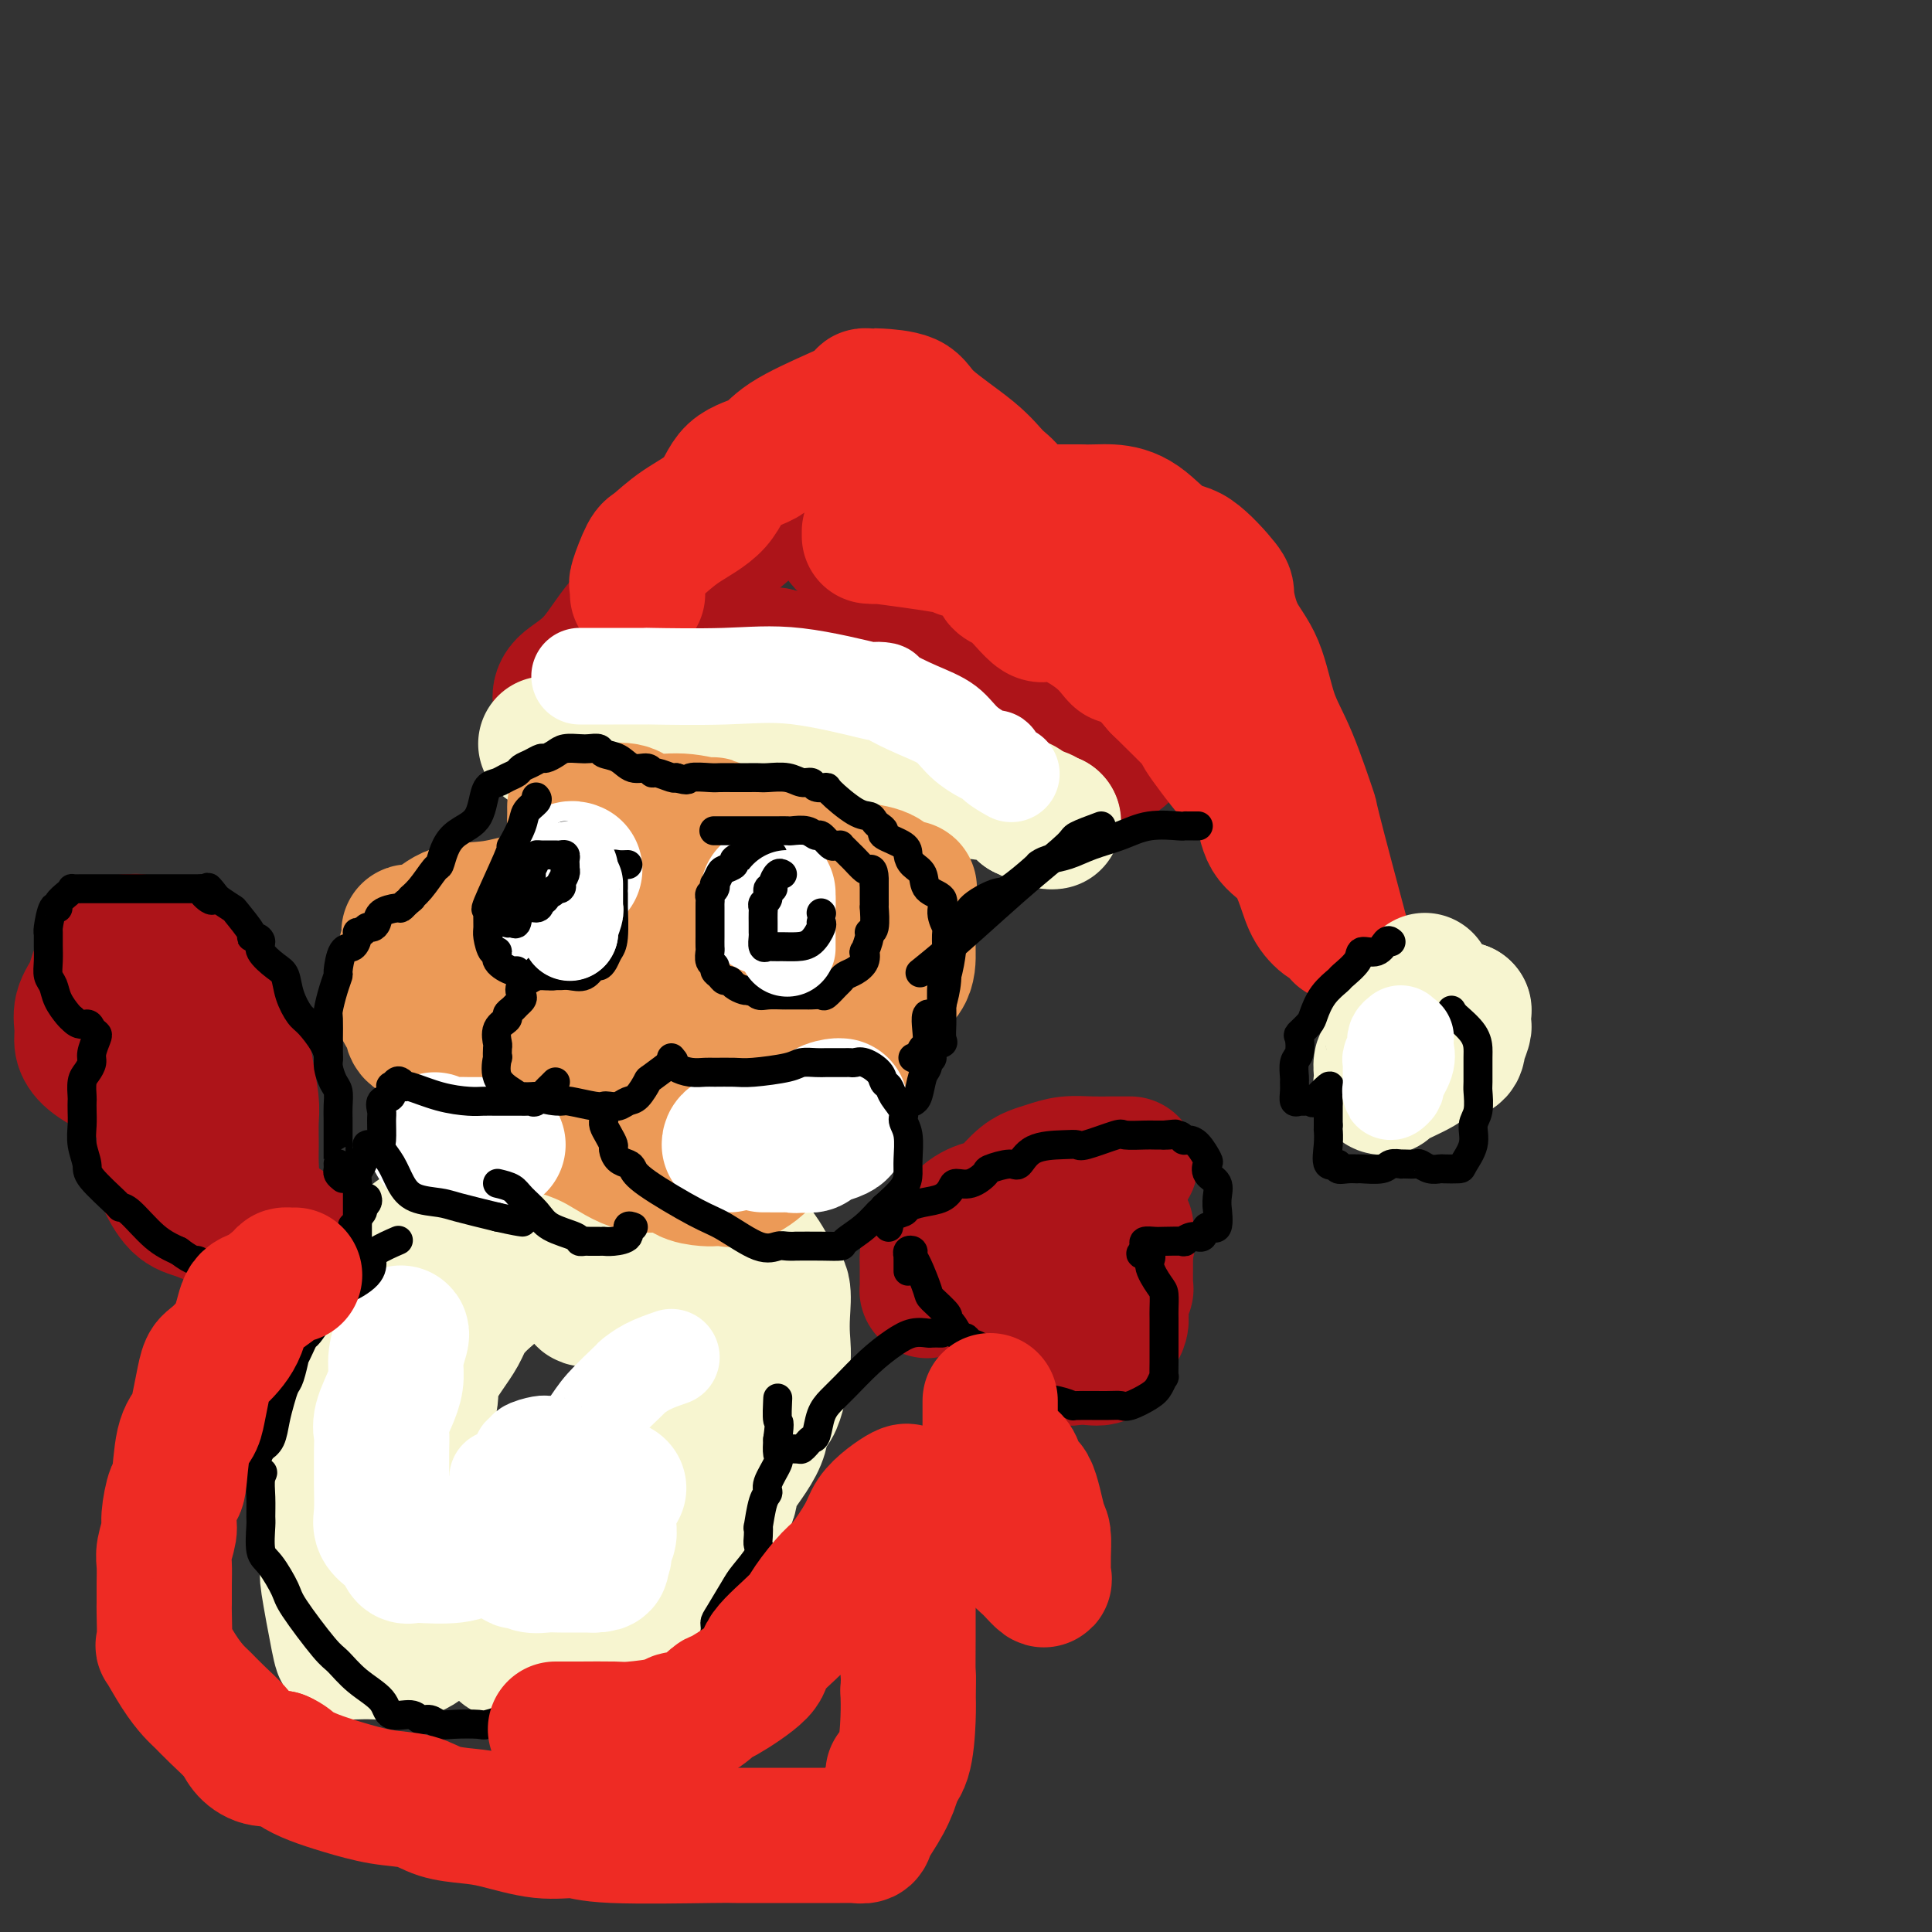 <svg viewBox='0 0 400 400' version='1.1' xmlns='http://www.w3.org/2000/svg' xmlns:xlink='http://www.w3.org/1999/xlink'><rect x="0" y="0" width="400" height="400" fill="#333333" stroke="none"/><g fill='none' stroke='rgb(173,20,25)' stroke-width='28' stroke-linecap='round' stroke-linejoin='round'><path d='M116,146c0.027,-0.171 0.054,-0.342 0,-1c-0.054,-0.658 -0.188,-1.803 1,-3c1.188,-1.197 3.700,-2.445 6,-5c2.300,-2.555 4.388,-6.417 7,-9c2.612,-2.583 5.748,-3.887 9,-6c3.252,-2.113 6.621,-5.033 10,-8c3.379,-2.967 6.769,-5.979 10,-8c3.231,-2.021 6.304,-3.051 8,-4c1.696,-0.949 2.015,-1.817 2,-2c-0.015,-0.183 -0.366,0.319 0,1c0.366,0.681 1.447,1.542 2,2c0.553,0.458 0.578,0.514 1,2c0.422,1.486 1.241,4.402 2,6c0.759,1.598 1.459,1.878 3,3c1.541,1.122 3.922,3.085 5,4c1.078,0.915 0.852,0.781 1,1c0.148,0.219 0.671,0.791 1,1c0.329,0.209 0.466,0.056 1,0c0.534,-0.056 1.467,-0.014 3,0c1.533,0.014 3.666,0.002 5,0c1.334,-0.002 1.868,0.008 4,0c2.132,-0.008 5.860,-0.033 8,0c2.140,0.033 2.692,0.124 4,0c1.308,-0.124 3.374,-0.464 5,0c1.626,0.464 2.813,1.732 4,3'/><path d='M218,123c1.425,1.261 2.987,2.912 4,5c1.013,2.088 1.477,4.611 2,6c0.523,1.389 1.107,1.644 2,3c0.893,1.356 2.096,3.815 3,6c0.904,2.185 1.508,4.097 2,6c0.492,1.903 0.873,3.798 1,5c0.127,1.202 0.002,1.709 0,2c-0.002,0.291 0.120,0.364 0,0c-0.120,-0.364 -0.481,-1.164 -1,-2c-0.519,-0.836 -1.195,-1.706 -3,-3c-1.805,-1.294 -4.740,-3.010 -6,-4c-1.260,-0.990 -0.843,-1.252 -2,-2c-1.157,-0.748 -3.886,-1.980 -6,-3c-2.114,-1.020 -3.614,-1.829 -5,-2c-1.386,-0.171 -2.657,0.294 -4,0c-1.343,-0.294 -2.759,-1.347 -4,-2c-1.241,-0.653 -2.308,-0.907 -4,-1c-1.692,-0.093 -4.008,-0.025 -5,0c-0.992,0.025 -0.660,0.007 -1,0c-0.340,-0.007 -1.353,-0.002 -2,0c-0.647,0.002 -0.930,0.000 -1,0c-0.070,-0.000 0.072,-0.000 -1,0c-1.072,0.000 -3.360,0.000 -4,0c-0.640,-0.000 0.366,-0.000 0,0c-0.366,0.000 -2.105,0.000 -4,0c-1.895,-0.000 -3.948,-0.000 -6,0'/><path d='M173,137c-6.915,-0.492 -6.203,-0.223 -8,0c-1.797,0.223 -6.102,0.400 -8,1c-1.898,0.600 -1.388,1.621 -2,2c-0.612,0.379 -2.345,0.114 -3,0c-0.655,-0.114 -0.230,-0.076 0,0c0.230,0.076 0.266,0.192 0,0c-0.266,-0.192 -0.834,-0.691 0,-1c0.834,-0.309 3.071,-0.429 5,-1c1.929,-0.571 3.551,-1.592 4,-2c0.449,-0.408 -0.276,-0.204 -1,0'/><path d='M160,136c1.131,-0.679 -0.042,-0.375 -1,0c-0.958,0.375 -1.702,0.821 -2,1c-0.298,0.179 -0.149,0.089 0,0'/><path d='M50,249c0.453,-0.057 0.906,-0.113 1,-1c0.094,-0.887 -0.171,-2.604 0,-3c0.171,-0.396 0.779,0.529 1,0c0.221,-0.529 0.056,-2.513 0,-4c-0.056,-1.487 -0.001,-2.478 0,-4c0.001,-1.522 -0.051,-3.575 0,-5c0.051,-1.425 0.204,-2.221 0,-4c-0.204,-1.779 -0.764,-4.541 -1,-6c-0.236,-1.459 -0.147,-1.616 -1,-3c-0.853,-1.384 -2.646,-3.996 -4,-6c-1.354,-2.004 -2.268,-3.401 -3,-5c-0.732,-1.599 -1.283,-3.399 -3,-5c-1.717,-1.601 -4.602,-3.003 -6,-4c-1.398,-0.997 -1.310,-1.588 -2,-2c-0.690,-0.412 -2.158,-0.645 -3,-1c-0.842,-0.355 -1.058,-0.832 -1,-1c0.058,-0.168 0.390,-0.025 0,0c-0.390,0.025 -1.504,-0.066 -2,0c-0.496,0.066 -0.375,0.288 -1,1c-0.625,0.712 -1.995,1.912 -3,3c-1.005,1.088 -1.643,2.062 -2,3c-0.357,0.938 -0.432,1.840 -1,3c-0.568,1.160 -1.630,2.579 -2,4c-0.370,1.421 -0.049,2.843 0,4c0.049,1.157 -0.175,2.050 0,3c0.175,0.950 0.748,1.956 2,3c1.252,1.044 3.183,2.127 5,3c1.817,0.873 3.519,1.535 5,2c1.481,0.465 2.740,0.732 4,1'/><path d='M33,225c2.810,1.631 1.836,1.208 2,1c0.164,-0.208 1.466,-0.202 2,0c0.534,0.202 0.301,0.601 0,1c-0.301,0.399 -0.669,0.798 -1,1c-0.331,0.202 -0.624,0.207 -1,1c-0.376,0.793 -0.835,2.373 -1,3c-0.165,0.627 -0.036,0.301 0,1c0.036,0.699 -0.022,2.424 0,4c0.022,1.576 0.123,3.003 0,4c-0.123,0.997 -0.468,1.563 0,3c0.468,1.437 1.751,3.744 3,5c1.249,1.256 2.463,1.461 4,2c1.537,0.539 3.396,1.412 5,2c1.604,0.588 2.952,0.889 4,1c1.048,0.111 1.796,0.030 3,0c1.204,-0.030 2.863,-0.008 4,0c1.137,0.008 1.754,0.002 2,0c0.246,-0.002 0.123,-0.001 0,0'/><path d='M234,241c-0.203,-0.000 -0.406,-0.001 -1,0c-0.594,0.001 -1.580,0.003 -2,0c-0.420,-0.003 -0.276,-0.012 -1,0c-0.724,0.012 -2.317,0.045 -4,0c-1.683,-0.045 -3.455,-0.170 -5,0c-1.545,0.170 -2.863,0.633 -4,1c-1.137,0.367 -2.092,0.638 -3,1c-0.908,0.362 -1.767,0.814 -3,2c-1.233,1.186 -2.839,3.105 -4,4c-1.161,0.895 -1.877,0.765 -3,1c-1.123,0.235 -2.655,0.836 -4,2c-1.345,1.164 -2.504,2.892 -3,4c-0.496,1.108 -0.329,1.596 -1,2c-0.671,0.404 -2.180,0.723 -3,1c-0.820,0.277 -0.952,0.513 -1,1c-0.048,0.487 -0.013,1.227 0,2c0.013,0.773 0.006,1.580 0,2c-0.006,0.420 -0.009,0.452 0,1c0.009,0.548 0.030,1.611 0,2c-0.030,0.389 -0.111,0.105 0,0c0.111,-0.105 0.414,-0.030 1,0c0.586,0.030 1.455,0.014 2,0c0.545,-0.014 0.766,-0.028 1,0c0.234,0.028 0.482,0.098 2,0c1.518,-0.098 4.305,-0.365 6,-1c1.695,-0.635 2.297,-1.640 3,-3c0.703,-1.360 1.508,-3.076 2,-4c0.492,-0.924 0.671,-1.056 1,-2c0.329,-0.944 0.808,-2.698 1,-3c0.192,-0.302 0.096,0.849 0,2'/><path d='M211,256c1.083,-0.974 0.291,1.592 0,3c-0.291,1.408 -0.081,1.659 0,2c0.081,0.341 0.032,0.773 0,2c-0.032,1.227 -0.048,3.248 0,4c0.048,0.752 0.158,0.233 0,1c-0.158,0.767 -0.586,2.820 0,4c0.586,1.180 2.186,1.487 3,2c0.814,0.513 0.841,1.234 1,2c0.159,0.766 0.449,1.578 1,2c0.551,0.422 1.364,0.452 2,1c0.636,0.548 1.096,1.612 2,2c0.904,0.388 2.251,0.098 3,0c0.749,-0.098 0.901,-0.005 1,0c0.099,0.005 0.145,-0.078 1,0c0.855,0.078 2.520,0.316 3,0c0.480,-0.316 -0.225,-1.187 0,-2c0.225,-0.813 1.380,-1.567 2,-2c0.620,-0.433 0.706,-0.544 1,-1c0.294,-0.456 0.797,-1.255 1,-2c0.203,-0.745 0.107,-1.435 0,-2c-0.107,-0.565 -0.225,-1.006 0,-2c0.225,-0.994 0.792,-2.542 1,-3c0.208,-0.458 0.056,0.176 0,0c-0.056,-0.176 -0.015,-1.160 0,-2c0.015,-0.840 0.004,-1.535 0,-2c-0.004,-0.465 -0.001,-0.699 0,-1c0.001,-0.301 0.000,-0.668 0,-1c-0.000,-0.332 -0.000,-0.628 0,-1c0.000,-0.372 0.000,-0.821 0,-1c-0.000,-0.179 -0.000,-0.090 0,0'/><path d='M233,259c0.833,-3.667 0.417,-1.833 0,0'/><path d='M233,254c0.000,0.000 0.100,0.100 0.1,0.1'/></g>
<g fill='none' stroke='rgb(247,245,208)' stroke-width='28' stroke-linecap='round' stroke-linejoin='round'><path d='M113,154c0.313,0.122 0.626,0.245 1,0c0.374,-0.245 0.811,-0.857 3,-1c2.189,-0.143 6.132,0.182 8,0c1.868,-0.182 1.663,-0.872 3,-1c1.337,-0.128 4.218,0.305 7,0c2.782,-0.305 5.465,-1.350 8,-2c2.535,-0.650 4.921,-0.906 7,-1c2.079,-0.094 3.850,-0.026 5,0c1.150,0.026 1.680,0.009 2,0c0.320,-0.009 0.430,-0.010 1,0c0.570,0.010 1.599,0.030 2,0c0.401,-0.030 0.175,-0.109 1,0c0.825,0.109 2.702,0.405 4,1c1.298,0.595 2.016,1.488 3,2c0.984,0.512 2.235,0.644 4,1c1.765,0.356 4.045,0.936 7,2c2.955,1.064 6.585,2.611 9,4c2.415,1.389 3.616,2.620 5,3c1.384,0.380 2.951,-0.090 4,0c1.049,0.090 1.578,0.741 2,1c0.422,0.259 0.736,0.125 1,0c0.264,-0.125 0.479,-0.241 1,0c0.521,0.241 1.348,0.838 2,1c0.652,0.162 1.128,-0.111 2,0c0.872,0.111 2.141,0.607 3,1c0.859,0.393 1.308,0.683 2,1c0.692,0.317 1.626,0.662 2,1c0.374,0.338 0.187,0.669 0,1'/><path d='M212,168c8.068,2.880 2.739,0.579 1,0c-1.739,-0.579 0.112,0.563 1,1c0.888,0.437 0.813,0.170 1,0c0.188,-0.170 0.638,-0.241 1,0c0.362,0.241 0.636,0.796 1,1c0.364,0.204 0.818,0.058 1,0c0.182,-0.058 0.091,-0.029 0,0'/><path d='M218,170c0.000,0.000 0.100,0.100 0.1,0.1'/><path d='M87,256c-0.334,-0.162 -0.668,-0.324 -1,0c-0.332,0.324 -0.663,1.135 -1,2c-0.337,0.865 -0.681,1.785 -1,2c-0.319,0.215 -0.612,-0.276 -2,1c-1.388,1.276 -3.871,4.318 -5,6c-1.129,1.682 -0.904,2.004 -1,3c-0.096,0.996 -0.513,2.667 -1,4c-0.487,1.333 -1.045,2.328 -2,4c-0.955,1.672 -2.309,4.021 -3,6c-0.691,1.979 -0.721,3.590 -1,6c-0.279,2.410 -0.806,5.621 -1,7c-0.194,1.379 -0.054,0.927 0,2c0.054,1.073 0.021,3.671 0,6c-0.021,2.329 -0.031,4.389 0,8c0.031,3.611 0.103,8.771 0,11c-0.103,2.229 -0.381,1.526 0,4c0.381,2.474 1.423,8.127 2,11c0.577,2.873 0.691,2.968 1,3c0.309,0.032 0.812,0.002 1,0c0.188,-0.002 0.060,0.025 1,0c0.940,-0.025 2.948,-0.101 5,0c2.052,0.101 4.149,0.381 6,0c1.851,-0.381 3.457,-1.421 5,-3c1.543,-1.579 3.023,-3.697 4,-5c0.977,-1.303 1.450,-1.791 2,-2c0.550,-0.209 1.178,-0.138 2,0c0.822,0.138 1.837,0.345 2,1c0.163,0.655 -0.525,1.759 0,3c0.525,1.241 2.262,2.621 4,4'/><path d='M103,340c1.505,1.691 1.266,1.919 2,2c0.734,0.081 2.441,0.016 3,0c0.559,-0.016 -0.029,0.019 1,0c1.029,-0.019 3.674,-0.091 6,0c2.326,0.091 4.334,0.346 7,-1c2.666,-1.346 5.991,-4.294 8,-6c2.009,-1.706 2.704,-2.168 4,-4c1.296,-1.832 3.194,-5.032 5,-7c1.806,-1.968 3.522,-2.705 5,-4c1.478,-1.295 2.720,-3.147 4,-5c1.280,-1.853 2.597,-3.705 3,-5c0.403,-1.295 -0.109,-2.032 1,-4c1.109,-1.968 3.838,-5.165 5,-8c1.162,-2.835 0.756,-5.306 1,-6c0.244,-0.694 1.139,0.389 2,-1c0.861,-1.389 1.690,-5.250 2,-8c0.310,-2.750 0.101,-4.388 0,-6c-0.101,-1.612 -0.096,-3.198 0,-5c0.096,-1.802 0.282,-3.819 0,-5c-0.282,-1.181 -1.031,-1.525 -2,-3c-0.969,-1.475 -2.156,-4.080 -4,-6c-1.844,-1.920 -4.343,-3.155 -7,-4c-2.657,-0.845 -5.470,-1.300 -7,-2c-1.530,-0.700 -1.776,-1.646 -3,-2c-1.224,-0.354 -3.427,-0.116 -5,0c-1.573,0.116 -2.515,0.111 -4,0c-1.485,-0.111 -3.511,-0.328 -5,0c-1.489,0.328 -2.440,1.201 -5,3c-2.560,1.799 -6.728,4.523 -9,6c-2.272,1.477 -2.649,1.708 -4,3c-1.351,1.292 -3.675,3.646 -6,6'/><path d='M101,268c-4.776,4.193 -4.715,5.675 -6,8c-1.285,2.325 -3.915,5.494 -5,8c-1.085,2.506 -0.624,4.350 -1,6c-0.376,1.650 -1.590,3.105 -2,5c-0.410,1.895 -0.015,4.231 0,6c0.015,1.769 -0.348,2.971 0,4c0.348,1.029 1.407,1.885 2,3c0.593,1.115 0.719,2.487 3,3c2.281,0.513 6.718,0.166 10,0c3.282,-0.166 5.411,-0.149 8,0c2.589,0.149 5.640,0.432 8,0c2.360,-0.432 4.030,-1.580 7,-4c2.970,-2.420 7.241,-6.113 9,-10c1.759,-3.887 1.007,-7.969 1,-10c-0.007,-2.031 0.730,-2.011 1,-4c0.270,-1.989 0.072,-5.987 0,-9c-0.072,-3.013 -0.018,-5.042 0,-6c0.018,-0.958 0.001,-0.847 0,-1c-0.001,-0.153 0.015,-0.570 0,-1c-0.015,-0.430 -0.059,-0.872 0,-1c0.059,-0.128 0.222,0.058 -2,0c-2.222,-0.058 -6.829,-0.362 -9,0c-2.171,0.362 -1.906,1.389 -2,2c-0.094,0.611 -0.547,0.805 -1,1'/><path d='M122,268c-2.164,0.748 -0.573,1.117 0,1c0.573,-0.117 0.129,-0.722 0,-1c-0.129,-0.278 0.058,-0.229 0,-1c-0.058,-0.771 -0.362,-2.361 -1,-4c-0.638,-1.639 -1.611,-3.325 -2,-4c-0.389,-0.675 -0.195,-0.337 0,0'/><path d='M116,251c-0.311,-0.111 -0.622,-0.222 -1,0c-0.378,0.222 -0.822,0.778 -1,1c-0.178,0.222 -0.089,0.111 0,0'/></g>
<g fill='none' stroke='rgb(236,154,87)' stroke-width='28' stroke-linecap='round' stroke-linejoin='round'><path d='M119,167c0.008,0.708 0.016,1.417 0,2c-0.016,0.583 -0.057,1.042 0,2c0.057,0.958 0.213,2.415 0,4c-0.213,1.585 -0.794,3.300 -1,4c-0.206,0.700 -0.037,0.387 0,1c0.037,0.613 -0.058,2.152 0,3c0.058,0.848 0.269,1.005 0,1c-0.269,-0.005 -1.019,-0.172 -1,0c0.019,0.172 0.807,0.683 0,1c-0.807,0.317 -3.208,0.439 -6,1c-2.792,0.561 -5.974,1.561 -9,2c-3.026,0.439 -5.897,0.317 -8,1c-2.103,0.683 -3.438,2.171 -5,3c-1.562,0.829 -3.351,0.999 -4,1c-0.649,0.001 -0.159,-0.166 0,0c0.159,0.166 -0.014,0.663 0,1c0.014,0.337 0.214,0.512 0,1c-0.214,0.488 -0.842,1.289 -1,2c-0.158,0.711 0.153,1.331 0,2c-0.153,0.669 -0.770,1.387 -1,2c-0.230,0.613 -0.072,1.122 0,2c0.072,0.878 0.059,2.123 0,3c-0.059,0.877 -0.163,1.384 0,2c0.163,0.616 0.593,1.342 1,2c0.407,0.658 0.791,1.248 1,2c0.209,0.752 0.241,1.665 1,2c0.759,0.335 2.243,0.090 3,0c0.757,-0.090 0.788,-0.026 1,0c0.212,0.026 0.606,0.013 1,0'/><path d='M91,214c1.504,0.622 1.762,0.176 3,0c1.238,-0.176 3.454,-0.083 5,0c1.546,0.083 2.422,0.157 3,0c0.578,-0.157 0.858,-0.545 1,-1c0.142,-0.455 0.144,-0.976 0,-1c-0.144,-0.024 -0.436,0.450 0,1c0.436,0.550 1.601,1.176 2,2c0.399,0.824 0.032,1.846 0,3c-0.032,1.154 0.270,2.441 1,4c0.730,1.559 1.886,3.392 2,4c0.114,0.608 -0.815,-0.007 0,1c0.815,1.007 3.374,3.637 5,5c1.626,1.363 2.321,1.458 4,2c1.679,0.542 4.344,1.533 7,3c2.656,1.467 5.303,3.412 8,4c2.697,0.588 5.444,-0.182 7,0c1.556,0.182 1.922,1.317 3,2c1.078,0.683 2.867,0.915 4,1c1.133,0.085 1.609,0.025 2,0c0.391,-0.025 0.695,-0.014 1,0c0.305,0.014 0.610,0.031 1,0c0.390,-0.031 0.864,-0.111 1,0c0.136,0.111 -0.067,0.411 1,0c1.067,-0.411 3.403,-1.534 5,-3c1.597,-1.466 2.456,-3.276 3,-4c0.544,-0.724 0.772,-0.362 1,0'/><path d='M161,237c1.866,-1.555 2.032,-1.941 3,-3c0.968,-1.059 2.739,-2.790 4,-4c1.261,-1.210 2.014,-1.900 3,-3c0.986,-1.100 2.206,-2.611 3,-4c0.794,-1.389 1.162,-2.658 2,-4c0.838,-1.342 2.148,-2.759 3,-4c0.852,-1.241 1.248,-2.306 2,-3c0.752,-0.694 1.862,-1.015 2,-2c0.138,-0.985 -0.695,-2.632 0,-4c0.695,-1.368 2.918,-2.457 4,-4c1.082,-1.543 1.022,-3.539 1,-5c-0.022,-1.461 -0.007,-2.385 0,-3c0.007,-0.615 0.004,-0.921 0,-2c-0.004,-1.079 -0.011,-2.932 0,-4c0.011,-1.068 0.039,-1.350 0,-2c-0.039,-0.650 -0.146,-1.666 0,-2c0.146,-0.334 0.545,0.016 0,0c-0.545,-0.016 -2.032,-0.397 -3,-1c-0.968,-0.603 -1.415,-1.429 -3,-2c-1.585,-0.571 -4.309,-0.887 -6,-1c-1.691,-0.113 -2.349,-0.022 -4,0c-1.651,0.022 -4.293,-0.026 -7,0c-2.707,0.026 -5.477,0.126 -7,0c-1.523,-0.126 -1.797,-0.476 -3,0c-1.203,0.476 -3.335,1.780 -5,3c-1.665,1.220 -2.863,2.357 -4,3c-1.137,0.643 -2.214,0.794 -3,2c-0.786,1.206 -1.283,3.468 -2,5c-0.717,1.532 -1.655,2.336 -2,4c-0.345,1.664 -0.099,4.190 0,6c0.099,1.810 0.049,2.905 0,4'/><path d='M139,207c-0.650,3.634 -0.275,3.218 0,3c0.275,-0.218 0.450,-0.240 1,0c0.550,0.240 1.475,0.741 2,1c0.525,0.259 0.648,0.277 1,0c0.352,-0.277 0.931,-0.848 1,-1c0.069,-0.152 -0.371,0.114 0,0c0.371,-0.114 1.554,-0.609 2,-1c0.446,-0.391 0.154,-0.679 0,-1c-0.154,-0.321 -0.169,-0.674 0,-1c0.169,-0.326 0.523,-0.624 0,-1c-0.523,-0.376 -1.923,-0.831 -3,-1c-1.077,-0.169 -1.832,-0.054 -3,0c-1.168,0.054 -2.750,0.045 -4,0c-1.250,-0.045 -2.167,-0.126 -4,0c-1.833,0.126 -4.582,0.458 -6,1c-1.418,0.542 -1.506,1.295 -2,2c-0.494,0.705 -1.393,1.363 -2,2c-0.607,0.637 -0.921,1.252 -1,2c-0.079,0.748 0.077,1.630 0,2c-0.077,0.370 -0.386,0.229 0,1c0.386,0.771 1.467,2.455 2,3c0.533,0.545 0.517,-0.048 2,0c1.483,0.048 4.465,0.738 7,1c2.535,0.262 4.624,0.095 7,0c2.376,-0.095 5.039,-0.118 7,0c1.961,0.118 3.220,0.378 5,0c1.780,-0.378 4.080,-1.394 5,-2c0.920,-0.606 0.460,-0.803 0,-1'/><path d='M156,216c1.374,-0.993 2.308,-1.977 3,-3c0.692,-1.023 1.141,-2.086 2,-3c0.859,-0.914 2.129,-1.680 3,-3c0.871,-1.320 1.344,-3.193 2,-4c0.656,-0.807 1.497,-0.547 2,-1c0.503,-0.453 0.670,-1.619 1,-3c0.330,-1.381 0.823,-2.976 1,-4c0.177,-1.024 0.037,-1.477 0,-2c-0.037,-0.523 0.030,-1.118 0,-2c-0.030,-0.882 -0.157,-2.052 0,-3c0.157,-0.948 0.596,-1.675 0,-3c-0.596,-1.325 -2.229,-3.249 -5,-5c-2.771,-1.751 -6.681,-3.329 -10,-5c-3.319,-1.671 -6.045,-3.436 -7,-4c-0.955,-0.564 -0.137,0.073 -1,0c-0.863,-0.073 -3.407,-0.857 -6,-1c-2.593,-0.143 -5.233,0.354 -7,0c-1.767,-0.354 -2.659,-1.559 -4,-2c-1.341,-0.441 -3.130,-0.116 -4,0c-0.870,0.116 -0.823,0.024 -1,0c-0.177,-0.024 -0.580,0.019 -1,0c-0.420,-0.019 -0.856,-0.099 -1,0c-0.144,0.099 0.006,0.377 0,1c-0.006,0.623 -0.166,1.590 0,2c0.166,0.410 0.660,0.264 2,1c1.340,0.736 3.526,2.353 5,3c1.474,0.647 2.237,0.323 3,0'/><path d='M133,175c2.524,1.257 3.835,0.899 5,1c1.165,0.101 2.183,0.662 4,1c1.817,0.338 4.432,0.452 6,1c1.568,0.548 2.090,1.529 4,2c1.910,0.471 5.209,0.431 7,1c1.791,0.569 2.073,1.748 3,3c0.927,1.252 2.497,2.576 3,3c0.503,0.424 -0.061,-0.053 0,0c0.061,0.053 0.748,0.635 1,1c0.252,0.365 0.067,0.514 0,1c-0.067,0.486 -0.018,1.308 0,2c0.018,0.692 0.005,1.255 0,2c-0.005,0.745 -0.001,1.674 0,2c0.001,0.326 0.000,0.049 0,1c-0.000,0.951 -0.000,3.129 0,4c0.000,0.871 0.000,0.436 0,0'/><path d='M157,210c-0.029,-0.209 -0.058,-0.418 0,0c0.058,0.418 0.203,1.464 0,2c-0.203,0.536 -0.754,0.563 -1,1c-0.246,0.437 -0.188,1.283 -1,2c-0.812,0.717 -2.495,1.306 -3,2c-0.505,0.694 0.169,1.495 0,2c-0.169,0.505 -1.181,0.716 -2,1c-0.819,0.284 -1.447,0.640 -2,1c-0.553,0.360 -1.033,0.722 -2,1c-0.967,0.278 -2.423,0.471 -3,1c-0.577,0.529 -0.275,1.396 -2,2c-1.725,0.604 -5.478,0.947 -7,1c-1.522,0.053 -0.813,-0.183 -1,0c-0.187,0.183 -1.270,0.785 -2,1c-0.730,0.215 -1.107,0.044 -1,0c0.107,-0.044 0.699,0.040 0,0c-0.699,-0.040 -2.690,-0.203 -4,0c-1.310,0.203 -1.939,0.771 -3,1c-1.061,0.229 -2.554,0.118 -4,0c-1.446,-0.118 -2.844,-0.244 -5,0c-2.156,0.244 -5.068,0.858 -6,1c-0.932,0.142 0.117,-0.188 0,0c-0.117,0.188 -1.402,0.895 -2,1c-0.598,0.105 -0.511,-0.390 -1,0c-0.489,0.390 -1.554,1.665 -2,2c-0.446,0.335 -0.274,-0.271 -1,0c-0.726,0.271 -2.349,1.419 -3,2c-0.651,0.581 -0.329,0.595 -1,1c-0.671,0.405 -2.336,1.203 -4,2'/><path d='M94,237c-2.339,1.241 -1.186,0.344 -1,0c0.186,-0.344 -0.593,-0.134 -1,0c-0.407,0.134 -0.441,0.194 0,0c0.441,-0.194 1.359,-0.640 3,-1c1.641,-0.360 4.007,-0.632 5,-1c0.993,-0.368 0.614,-0.830 1,-1c0.386,-0.170 1.539,-0.049 2,0c0.461,0.049 0.231,0.024 0,0'/></g>
<g fill='none' stroke='rgb(255,255,255)' stroke-width='28' stroke-linecap='round' stroke-linejoin='round'><path d='M151,237c0.008,-0.558 0.016,-1.116 4,-2c3.984,-0.884 11.943,-2.094 15,-3c3.057,-0.906 1.211,-1.509 1,-2c-0.211,-0.491 1.211,-0.871 2,-1c0.789,-0.129 0.943,-0.007 1,0c0.057,0.007 0.017,-0.100 0,0c-0.017,0.100 -0.009,0.408 0,1c0.009,0.592 0.020,1.468 0,2c-0.020,0.532 -0.070,0.721 0,1c0.070,0.279 0.262,0.649 0,1c-0.262,0.351 -0.977,0.682 -2,1c-1.023,0.318 -2.352,0.624 -3,1c-0.648,0.376 -0.614,0.822 -1,1c-0.386,0.178 -1.193,0.089 -2,0'/><path d='M166,237c-1.381,0.309 -1.834,0.083 -2,0c-0.166,-0.083 -0.044,-0.022 -1,0c-0.956,0.022 -2.988,0.006 -4,0c-1.012,-0.006 -1.003,-0.002 -1,0c0.003,0.002 0.002,0.001 0,0'/><path d='M103,237c0.096,0.000 0.192,0.000 0,0c-0.192,-0.000 -0.673,-0.000 -1,0c-0.327,0.000 -0.501,0.001 -1,0c-0.499,-0.001 -1.325,-0.004 -2,0c-0.675,0.004 -1.200,0.015 -2,0c-0.800,-0.015 -1.874,-0.056 -3,0c-1.126,0.056 -2.303,0.207 -3,0c-0.697,-0.207 -0.913,-0.774 -1,-1c-0.087,-0.226 -0.043,-0.113 0,0'/><path d='M83,276c0.117,0.068 0.234,0.136 0,1c-0.234,0.864 -0.819,2.525 -1,4c-0.181,1.475 0.043,2.765 0,4c-0.043,1.235 -0.351,2.416 -1,4c-0.649,1.584 -1.638,3.573 -2,5c-0.362,1.427 -0.097,2.294 0,3c0.097,0.706 0.024,1.253 0,3c-0.024,1.747 -0.001,4.695 0,6c0.001,1.305 -0.021,0.968 0,2c0.021,1.032 0.085,3.433 0,5c-0.085,1.567 -0.321,2.301 0,3c0.321,0.699 1.198,1.364 2,2c0.802,0.636 1.530,1.244 2,2c0.470,0.756 0.683,1.662 1,2c0.317,0.338 0.737,0.108 1,0c0.263,-0.108 0.369,-0.095 2,0c1.631,0.095 4.788,0.272 7,0c2.212,-0.272 3.479,-0.994 5,-2c1.521,-1.006 3.297,-2.296 4,-3c0.703,-0.704 0.334,-0.820 0,-1c-0.334,-0.180 -0.634,-0.423 0,0c0.634,0.423 2.203,1.511 3,3c0.797,1.489 0.821,3.380 1,4c0.179,0.620 0.511,-0.030 1,0c0.489,0.030 1.134,0.740 2,1c0.866,0.260 1.954,0.070 3,0c1.046,-0.070 2.051,-0.019 3,0c0.949,0.019 1.843,0.005 3,0c1.157,-0.005 2.579,-0.003 4,0'/><path d='M123,324c2.637,-0.037 1.228,-0.630 1,-1c-0.228,-0.370 0.723,-0.516 1,-1c0.277,-0.484 -0.122,-1.305 0,-2c0.122,-0.695 0.764,-1.264 1,-2c0.236,-0.736 0.068,-1.639 0,-2c-0.068,-0.361 -0.034,-0.181 0,0'/><path d='M128,308c0.000,0.000 0.100,0.100 0.1,0.1'/><path d='M119,180c-0.301,-0.131 -0.603,-0.263 -1,0c-0.397,0.263 -0.891,0.920 -1,1c-0.109,0.080 0.167,-0.419 0,0c-0.167,0.419 -0.777,1.754 -1,3c-0.223,1.246 -0.060,2.402 0,3c0.060,0.598 0.016,0.636 0,1c-0.016,0.364 -0.004,1.053 0,1c0.004,-0.053 0.001,-0.849 0,-1c-0.001,-0.151 -0.000,0.344 0,0c0.000,-0.344 0.000,-1.527 0,-2c-0.000,-0.473 -0.000,-0.237 0,0'/><path d='M159,185c0.000,0.340 0.000,0.679 0,1c0.000,0.321 0.000,0.622 0,1c0.000,0.378 0.000,0.833 0,1c0.000,0.167 0.000,0.048 0,0c0.000,-0.048 0.000,-0.024 0,0'/></g>
<g fill='none' stroke='rgb(238,43,36)' stroke-width='28' stroke-linecap='round' stroke-linejoin='round'><path d='M132,123c-0.014,-0.302 -0.028,-0.603 0,-1c0.028,-0.397 0.097,-0.888 0,-1c-0.097,-0.112 -0.360,0.157 0,-1c0.360,-1.157 1.342,-3.738 2,-5c0.658,-1.262 0.991,-1.204 2,-2c1.009,-0.796 2.694,-2.445 5,-4c2.306,-1.555 5.234,-3.018 7,-5c1.766,-1.982 2.369,-4.485 4,-6c1.631,-1.515 4.289,-2.042 6,-3c1.711,-0.958 2.475,-2.348 5,-4c2.525,-1.652 6.810,-3.567 10,-5c3.190,-1.433 5.284,-2.384 6,-3c0.716,-0.616 0.055,-0.896 0,-1c-0.055,-0.104 0.496,-0.033 1,0c0.504,0.033 0.960,0.027 1,0c0.040,-0.027 -0.334,-0.075 1,0c1.334,0.075 4.378,0.273 6,1c1.622,0.727 1.821,1.982 4,4c2.179,2.018 6.338,4.799 9,7c2.662,2.201 3.826,3.823 5,5c1.174,1.177 2.357,1.909 3,3c0.643,1.091 0.746,2.541 1,3c0.254,0.459 0.658,-0.073 1,0c0.342,0.073 0.622,0.752 1,1c0.378,0.248 0.854,0.067 1,0c0.146,-0.067 -0.038,-0.018 1,0c1.038,0.018 3.296,0.005 5,0c1.704,-0.005 2.852,-0.003 4,0'/><path d='M223,106c3.315,0.112 5.103,-0.106 7,0c1.897,0.106 3.905,0.538 6,2c2.095,1.462 4.278,3.954 6,5c1.722,1.046 2.982,0.644 5,2c2.018,1.356 4.794,4.468 6,6c1.206,1.532 0.842,1.483 1,3c0.158,1.517 0.839,4.599 2,7c1.161,2.401 2.804,4.120 4,7c1.196,2.880 1.947,6.919 3,10c1.053,3.081 2.409,5.203 4,9c1.591,3.797 3.416,9.268 4,11c0.584,1.732 -0.074,-0.276 1,4c1.074,4.276 3.880,14.835 5,19c1.120,4.165 0.555,1.937 0,1c-0.555,-0.937 -1.101,-0.583 -2,-1c-0.899,-0.417 -2.151,-1.605 -3,-3c-0.849,-1.395 -1.295,-2.997 -2,-5c-0.705,-2.003 -1.668,-4.407 -3,-6c-1.332,-1.593 -3.031,-2.376 -4,-4c-0.969,-1.624 -1.206,-4.089 -2,-6c-0.794,-1.911 -2.144,-3.266 -3,-4c-0.856,-0.734 -1.219,-0.846 -3,-3c-1.781,-2.154 -4.979,-6.349 -6,-8c-1.021,-1.651 0.137,-0.757 -1,-2c-1.137,-1.243 -4.568,-4.621 -8,-8'/><path d='M240,142c-7.427,-8.783 -7.494,-6.242 -8,-6c-0.506,0.242 -1.449,-1.816 -4,-4c-2.551,-2.184 -6.709,-4.493 -9,-5c-2.291,-0.507 -2.714,0.789 -4,0c-1.286,-0.789 -3.434,-3.663 -5,-5c-1.566,-1.337 -2.548,-1.136 -3,-2c-0.452,-0.864 -0.373,-2.792 -2,-4c-1.627,-1.208 -4.961,-1.697 -6,-2c-1.039,-0.303 0.216,-0.422 -3,-1c-3.216,-0.578 -10.904,-1.617 -14,-2c-3.096,-0.383 -1.599,-0.109 -1,0c0.599,0.109 0.299,0.055 0,0'/><path d='M180,111c0.000,-0.417 0.000,-0.833 0,-1c0.000,-0.167 0.000,-0.083 0,0'/></g>
<g fill='none' stroke='rgb(247,245,208)' stroke-width='28' stroke-linecap='round' stroke-linejoin='round'><path d='M295,203c-0.384,0.330 -0.769,0.661 -1,1c-0.231,0.339 -0.310,0.688 0,1c0.310,0.312 1.009,0.588 0,2c-1.009,1.412 -3.724,3.960 -5,5c-1.276,1.040 -1.112,0.573 -1,1c0.112,0.427 0.174,1.750 0,3c-0.174,1.250 -0.582,2.429 -1,3c-0.418,0.571 -0.845,0.535 -1,1c-0.155,0.465 -0.037,1.431 0,2c0.037,0.569 -0.006,0.740 0,1c0.006,0.260 0.061,0.610 0,1c-0.061,0.390 -0.237,0.819 0,1c0.237,0.181 0.887,0.113 1,0c0.113,-0.113 -0.310,-0.270 1,-1c1.310,-0.730 4.355,-2.035 6,-3c1.645,-0.965 1.891,-1.592 3,-2c1.109,-0.408 3.082,-0.596 4,-1c0.918,-0.404 0.782,-1.025 1,-2c0.218,-0.975 0.790,-2.303 1,-3c0.210,-0.697 0.056,-0.761 0,-1c-0.056,-0.239 -0.015,-0.652 0,-1c0.015,-0.348 0.004,-0.632 0,-1c-0.004,-0.368 -0.001,-0.819 0,-1c0.001,-0.181 0.001,-0.090 0,0'/><path d='M303,209c0.000,0.000 0.100,0.100 0.1,0.1'/></g>
<g fill='none' stroke='rgb(0,0,0)' stroke-width='6' stroke-linecap='round' stroke-linejoin='round'><path d='M111,165c0.212,0.254 0.425,0.509 0,1c-0.425,0.491 -1.487,1.220 -2,2c-0.513,0.780 -0.478,1.611 -1,3c-0.522,1.389 -1.600,3.335 -2,4c-0.400,0.665 -0.121,0.050 0,0c0.121,-0.050 0.085,0.466 -1,3c-1.085,2.534 -3.220,7.086 -4,9c-0.780,1.914 -0.207,1.190 0,1c0.207,-0.190 0.046,0.154 0,1c-0.046,0.846 0.023,2.194 0,3c-0.023,0.806 -0.139,1.071 0,2c0.139,0.929 0.534,2.521 1,3c0.466,0.479 1.003,-0.155 1,0c-0.003,0.155 -0.545,1.099 0,2c0.545,0.901 2.177,1.758 3,2c0.823,0.242 0.837,-0.131 1,0c0.163,0.131 0.477,0.767 1,1c0.523,0.233 1.256,0.063 2,0c0.744,-0.063 1.498,-0.018 2,0c0.502,0.018 0.751,0.009 1,0'/><path d='M113,202c1.497,0.152 1.739,0.033 2,0c0.261,-0.033 0.542,0.020 1,0c0.458,-0.020 1.092,-0.113 2,0c0.908,0.113 2.088,0.430 3,0c0.912,-0.430 1.554,-1.609 2,-2c0.446,-0.391 0.694,0.005 1,0c0.306,-0.005 0.671,-0.412 1,-1c0.329,-0.588 0.624,-1.359 1,-2c0.376,-0.641 0.833,-1.153 1,-3c0.167,-1.847 0.045,-5.031 0,-6c-0.045,-0.969 -0.012,0.275 0,0c0.012,-0.275 0.003,-2.071 0,-3c-0.003,-0.929 -0.001,-0.991 0,-1c0.001,-0.009 0.000,0.036 0,0c-0.000,-0.036 -0.000,-0.154 0,-1c0.000,-0.846 0.000,-2.420 0,-3c-0.000,-0.580 -0.000,-0.166 0,0c0.000,0.166 0.000,0.083 0,0'/><path d='M123,194c-1.557,-0.266 -3.114,-0.532 -4,0c-0.886,0.532 -1.100,1.861 -1,2c0.100,0.139 0.514,-0.912 -1,0c-1.514,0.912 -4.955,3.788 -6,5c-1.045,1.212 0.305,0.758 0,1c-0.305,0.242 -2.266,1.178 -3,2c-0.734,0.822 -0.239,1.530 0,2c0.239,0.470 0.224,0.703 0,1c-0.224,0.297 -0.656,0.659 -1,1c-0.344,0.341 -0.600,0.663 -1,1c-0.400,0.337 -0.944,0.691 -1,1c-0.056,0.309 0.377,0.575 0,1c-0.377,0.425 -1.564,1.011 -2,2c-0.436,0.989 -0.119,2.383 0,3c0.119,0.617 0.042,0.459 0,1c-0.042,0.541 -0.048,1.781 0,2c0.048,0.219 0.151,-0.582 0,0c-0.151,0.582 -0.556,2.548 0,4c0.556,1.452 2.073,2.391 3,3c0.927,0.609 1.265,0.888 2,1c0.735,0.112 1.868,0.056 3,0'/><path d='M111,227c2.322,0.861 4.127,1.015 5,1c0.873,-0.015 0.814,-0.199 2,0c1.186,0.199 3.616,0.782 5,1c1.384,0.218 1.721,0.072 2,0c0.279,-0.072 0.499,-0.069 1,0c0.501,0.069 1.283,0.203 2,0c0.717,-0.203 1.370,-0.745 2,-1c0.630,-0.255 1.238,-0.223 2,-1c0.762,-0.777 1.678,-2.363 2,-3c0.322,-0.637 0.048,-0.325 1,-1c0.952,-0.675 3.129,-2.336 4,-3c0.871,-0.664 0.435,-0.332 0,0'/><path d='M160,177c-0.344,0.000 -0.688,0.000 -1,0c-0.312,-0.000 -0.593,-0.001 -1,0c-0.407,0.001 -0.940,0.003 -1,0c-0.060,-0.003 0.354,-0.012 0,0c-0.354,0.012 -1.475,0.045 -2,0c-0.525,-0.045 -0.455,-0.168 -1,0c-0.545,0.168 -1.705,0.627 -2,1c-0.295,0.373 0.274,0.659 0,1c-0.274,0.341 -1.393,0.735 -2,1c-0.607,0.265 -0.702,0.400 -1,1c-0.298,0.600 -0.798,1.666 -1,2c-0.202,0.334 -0.107,-0.065 0,0c0.107,0.065 0.225,0.593 0,1c-0.225,0.407 -0.792,0.693 -1,1c-0.208,0.307 -0.056,0.636 0,1c0.056,0.364 0.015,0.765 0,1c-0.015,0.235 -0.004,0.305 0,1c0.004,0.695 0.001,2.017 0,3c-0.001,0.983 -0.001,1.629 0,2c0.001,0.371 0.004,0.466 0,1c-0.004,0.534 -0.016,1.505 0,2c0.016,0.495 0.060,0.514 0,1c-0.060,0.486 -0.223,1.441 0,2c0.223,0.559 0.834,0.723 1,1c0.166,0.277 -0.111,0.665 0,1c0.111,0.335 0.611,0.615 1,1c0.389,0.385 0.668,0.874 1,1c0.332,0.126 0.718,-0.111 1,0c0.282,0.111 0.461,0.568 1,1c0.539,0.432 1.440,0.838 2,1c0.560,0.162 0.780,0.081 1,0'/><path d='M155,205c1.269,0.713 0.942,-0.005 1,0c0.058,0.005 0.502,0.733 1,1c0.498,0.267 1.051,0.071 2,0c0.949,-0.071 2.296,-0.019 3,0c0.704,0.019 0.766,0.005 1,0c0.234,-0.005 0.639,-0.001 1,0c0.361,0.001 0.678,-0.000 1,0c0.322,0.000 0.649,0.002 1,0c0.351,-0.002 0.728,-0.007 1,0c0.272,0.007 0.440,0.027 1,0c0.560,-0.027 1.511,-0.101 2,0c0.489,0.101 0.515,0.379 1,0c0.485,-0.379 1.430,-1.413 2,-2c0.570,-0.587 0.766,-0.726 1,-1c0.234,-0.274 0.507,-0.684 1,-1c0.493,-0.316 1.208,-0.540 2,-1c0.792,-0.460 1.661,-1.157 2,-2c0.339,-0.843 0.147,-1.833 0,-2c-0.147,-0.167 -0.250,0.490 0,0c0.250,-0.490 0.852,-2.126 1,-3c0.148,-0.874 -0.156,-0.986 0,-1c0.156,-0.014 0.774,0.070 1,-1c0.226,-1.070 0.061,-3.295 0,-4c-0.061,-0.705 -0.016,0.110 0,0c0.016,-0.110 0.004,-1.145 0,-2c-0.004,-0.855 -0.001,-1.530 0,-2c0.001,-0.470 0.001,-0.735 0,-1'/><path d='M181,183c0.115,-3.184 -0.599,-3.143 -1,-3c-0.401,0.143 -0.490,0.388 -1,0c-0.510,-0.388 -1.442,-1.410 -2,-2c-0.558,-0.590 -0.741,-0.747 -1,-1c-0.259,-0.253 -0.593,-0.602 -1,-1c-0.407,-0.398 -0.886,-0.847 -1,-1c-0.114,-0.153 0.139,-0.012 0,0c-0.139,0.012 -0.669,-0.106 -1,0c-0.331,0.106 -0.464,0.435 -1,0c-0.536,-0.435 -1.477,-1.633 -2,-2c-0.523,-0.367 -0.628,0.098 -1,0c-0.372,-0.098 -1.009,-0.758 -2,-1c-0.991,-0.242 -2.335,-0.065 -3,0c-0.665,0.065 -0.651,0.017 -1,0c-0.349,-0.017 -1.062,-0.005 -2,0c-0.938,0.005 -2.101,0.001 -3,0c-0.899,-0.001 -1.532,-0.000 -2,0c-0.468,0.000 -0.770,0.000 -1,0c-0.230,-0.000 -0.389,-0.000 -1,0c-0.611,0.000 -1.674,0.000 -2,0c-0.326,-0.000 0.084,-0.000 0,0c-0.084,0.000 -0.662,0.000 -1,0c-0.338,-0.000 -0.437,-0.000 -1,0c-0.563,0.000 -1.589,0.000 -2,0c-0.411,-0.000 -0.205,-0.000 0,0'/><path d='M130,179c-0.723,0.030 -1.447,0.060 -2,0c-0.553,-0.060 -0.937,-0.210 -1,0c-0.063,0.210 0.193,0.780 0,1c-0.193,0.220 -0.836,0.091 -1,0c-0.164,-0.091 0.152,-0.143 0,0c-0.152,0.143 -0.773,0.482 -1,1c-0.227,0.518 -0.061,1.216 0,2c0.061,0.784 0.017,1.652 0,2c-0.017,0.348 -0.009,0.174 0,0'/><path d='M162,188c-0.001,0.116 -0.001,0.232 0,1c0.001,0.768 0.004,2.188 0,3c-0.004,0.812 -0.016,1.015 0,1c0.016,-0.015 0.060,-0.249 0,0c-0.060,0.249 -0.222,0.981 0,1c0.222,0.019 0.830,-0.674 1,-1c0.170,-0.326 -0.098,-0.283 0,0c0.098,0.283 0.562,0.808 1,0c0.438,-0.808 0.849,-2.948 1,-4c0.151,-1.052 0.043,-1.015 0,-1c-0.043,0.015 -0.022,0.007 0,0'/><path d='M117,173c0.113,0.899 0.226,1.799 0,2c-0.226,0.201 -0.793,-0.295 -1,0c-0.207,0.295 -0.056,1.383 0,2c0.056,0.617 0.015,0.763 0,1c-0.015,0.237 -0.004,0.565 0,1c0.004,0.435 0.001,0.979 0,1c-0.001,0.021 -0.000,-0.479 0,0c0.000,0.479 0.000,1.937 0,3c-0.000,1.063 -0.000,1.732 0,2c0.000,0.268 0.000,0.134 0,0'/><path d='M77,237c-0.445,-0.034 -0.890,-0.068 -1,0c-0.110,0.068 0.114,0.240 0,1c-0.114,0.760 -0.566,2.110 -1,3c-0.434,0.890 -0.848,1.319 -1,2c-0.152,0.681 -0.041,1.614 0,2c0.041,0.386 0.011,0.226 0,1c-0.011,0.774 -0.003,2.484 0,4c0.003,1.516 0.001,2.840 0,4c-0.001,1.160 0.001,2.156 0,3c-0.001,0.844 -0.003,1.536 0,2c0.003,0.464 0.012,0.701 0,1c-0.012,0.299 -0.044,0.661 0,1c0.044,0.339 0.164,0.656 0,1c-0.164,0.344 -0.611,0.715 -1,1c-0.389,0.285 -0.719,0.484 -1,1c-0.281,0.516 -0.513,1.350 -1,2c-0.487,0.650 -1.230,1.115 -2,2c-0.770,0.885 -1.568,2.190 -2,3c-0.432,0.810 -0.498,1.126 -1,2c-0.502,0.874 -1.440,2.308 -2,3c-0.560,0.692 -0.741,0.644 -1,1c-0.259,0.356 -0.594,1.116 -1,2c-0.406,0.884 -0.882,1.891 -1,2c-0.118,0.109 0.123,-0.681 0,0c-0.123,0.681 -0.610,2.833 -1,4c-0.390,1.167 -0.685,1.349 -1,2c-0.315,0.651 -0.652,1.773 -1,3c-0.348,1.227 -0.709,2.561 -1,4c-0.291,1.439 -0.512,2.983 -1,4c-0.488,1.017 -1.244,1.509 -2,2'/><path d='M54,300c-2.939,6.844 -0.787,5.455 0,5c0.787,-0.455 0.210,0.025 0,1c-0.210,0.975 -0.052,2.446 0,4c0.052,1.554 -0.004,3.190 0,4c0.004,0.810 0.066,0.795 0,2c-0.066,1.205 -0.260,3.629 0,5c0.260,1.371 0.975,1.688 2,3c1.025,1.312 2.362,3.617 3,5c0.638,1.383 0.577,1.843 2,4c1.423,2.157 4.329,6.011 6,8c1.671,1.989 2.107,2.111 3,3c0.893,0.889 2.241,2.543 4,4c1.759,1.457 3.927,2.715 5,4c1.073,1.285 1.050,2.597 2,3c0.950,0.403 2.874,-0.102 4,0c1.126,0.102 1.454,0.812 2,1c0.546,0.188 1.308,-0.144 2,0c0.692,0.144 1.312,0.766 2,1c0.688,0.234 1.442,0.081 3,0c1.558,-0.081 3.920,-0.088 5,0c1.080,0.088 0.877,0.272 2,0c1.123,-0.272 3.572,-1.001 5,-2c1.428,-0.999 1.836,-2.268 2,-3c0.164,-0.732 0.085,-0.928 0,-1c-0.085,-0.072 -0.177,-0.019 0,0c0.177,0.019 0.622,0.006 1,0c0.378,-0.006 0.689,-0.003 1,0'/><path d='M110,351c2.036,-1.107 1.626,-0.876 2,0c0.374,0.876 1.532,2.396 2,3c0.468,0.604 0.246,0.290 1,1c0.754,0.710 2.483,2.442 4,3c1.517,0.558 2.820,-0.058 4,0c1.180,0.058 2.235,0.789 3,1c0.765,0.211 1.240,-0.098 2,0c0.760,0.098 1.806,0.603 3,0c1.194,-0.603 2.538,-2.315 4,-3c1.462,-0.685 3.043,-0.342 4,-1c0.957,-0.658 1.289,-2.317 2,-4c0.711,-1.683 1.802,-3.389 2,-4c0.198,-0.611 -0.497,-0.128 0,-1c0.497,-0.872 2.187,-3.098 3,-4c0.813,-0.902 0.750,-0.479 1,-1c0.250,-0.521 0.814,-1.986 1,-3c0.186,-1.014 -0.005,-1.578 0,-2c0.005,-0.422 0.208,-0.704 1,-2c0.792,-1.296 2.174,-3.606 3,-5c0.826,-1.394 1.097,-1.871 2,-3c0.903,-1.129 2.437,-2.911 3,-4c0.563,-1.089 0.153,-1.486 0,-2c-0.153,-0.514 -0.051,-1.146 0,-2c0.051,-0.854 0.050,-1.932 0,-2c-0.050,-0.068 -0.149,0.872 0,0c0.149,-0.872 0.548,-3.556 1,-5c0.452,-1.444 0.958,-1.649 1,-2c0.042,-0.351 -0.381,-0.847 0,-2c0.381,-1.153 1.564,-2.964 2,-4c0.436,-1.036 0.125,-1.296 0,-2c-0.125,-0.704 -0.062,-1.852 0,-3'/><path d='M161,298c0.619,-4.381 0.167,-3.333 0,-4c-0.167,-0.667 -0.048,-3.048 0,-4c0.048,-0.952 0.024,-0.476 0,0'/><path d='M103,245c1.119,0.267 2.237,0.533 3,1c0.763,0.467 1.170,1.134 2,2c0.830,0.866 2.082,1.931 3,3c0.918,1.069 1.502,2.143 3,3c1.498,0.857 3.910,1.498 5,2c1.090,0.502 0.856,0.867 1,1c0.144,0.133 0.664,0.036 1,0c0.336,-0.036 0.487,-0.009 1,0c0.513,0.009 1.389,0.001 2,0c0.611,-0.001 0.958,0.006 1,0c0.042,-0.006 -0.220,-0.026 0,0c0.220,0.026 0.921,0.098 2,0c1.079,-0.098 2.537,-0.367 3,-1c0.463,-0.633 -0.068,-1.632 0,-2c0.068,-0.368 0.734,-0.105 1,0c0.266,0.105 0.133,0.053 0,0'/><path d='M68,219c0.000,0.091 0.000,0.182 0,0c-0.000,-0.182 -0.001,-0.638 0,-1c0.001,-0.362 0.003,-0.631 0,-1c-0.003,-0.369 -0.011,-0.839 0,-2c0.011,-1.161 0.041,-3.015 0,-4c-0.041,-0.985 -0.153,-1.102 0,-2c0.153,-0.898 0.569,-2.579 1,-4c0.431,-1.421 0.876,-2.583 1,-3c0.124,-0.417 -0.073,-0.088 0,-1c0.073,-0.912 0.415,-3.067 1,-4c0.585,-0.933 1.414,-0.646 2,-1c0.586,-0.354 0.930,-1.348 1,-2c0.070,-0.652 -0.136,-0.961 0,-1c0.136,-0.039 0.612,0.193 1,0c0.388,-0.193 0.689,-0.812 1,-1c0.311,-0.188 0.633,0.056 1,0c0.367,-0.056 0.781,-0.410 1,-1c0.219,-0.590 0.244,-1.416 1,-2c0.756,-0.584 2.242,-0.926 3,-1c0.758,-0.074 0.788,0.122 1,0c0.212,-0.122 0.606,-0.561 1,-1'/><path d='M84,187c2.161,-1.716 1.065,-1.004 1,-1c-0.065,0.004 0.902,-0.698 2,-2c1.098,-1.302 2.328,-3.202 3,-4c0.672,-0.798 0.785,-0.492 1,-1c0.215,-0.508 0.530,-1.829 1,-3c0.470,-1.171 1.095,-2.191 2,-3c0.905,-0.809 2.091,-1.407 3,-2c0.909,-0.593 1.542,-1.181 2,-2c0.458,-0.819 0.743,-1.869 1,-3c0.257,-1.131 0.488,-2.345 1,-3c0.512,-0.655 1.306,-0.753 2,-1c0.694,-0.247 1.289,-0.645 2,-1c0.711,-0.355 1.537,-0.669 2,-1c0.463,-0.331 0.561,-0.680 1,-1c0.439,-0.320 1.219,-0.611 2,-1c0.781,-0.389 1.564,-0.875 2,-1c0.436,-0.125 0.525,0.110 1,0c0.475,-0.110 1.336,-0.566 2,-1c0.664,-0.434 1.132,-0.845 2,-1c0.868,-0.155 2.137,-0.054 3,0c0.863,0.054 1.322,0.061 2,0c0.678,-0.061 1.575,-0.189 2,0c0.425,0.189 0.376,0.696 1,1c0.624,0.304 1.919,0.406 3,1c1.081,0.594 1.946,1.679 3,2c1.054,0.321 2.296,-0.124 3,0c0.704,0.124 0.869,0.817 1,1c0.131,0.183 0.228,-0.143 1,0c0.772,0.143 2.221,0.755 3,1c0.779,0.245 0.890,0.122 1,0'/><path d='M140,161c2.934,0.928 2.270,0.249 3,0c0.730,-0.249 2.853,-0.067 4,0c1.147,0.067 1.317,0.018 2,0c0.683,-0.018 1.880,-0.006 3,0c1.120,0.006 2.162,0.006 3,0c0.838,-0.006 1.471,-0.017 2,0c0.529,0.017 0.952,0.061 2,0c1.048,-0.061 2.719,-0.227 4,0c1.281,0.227 2.171,0.845 3,1c0.829,0.155 1.597,-0.154 2,0c0.403,0.154 0.440,0.773 1,1c0.560,0.227 1.642,0.064 2,0c0.358,-0.064 -0.007,-0.028 1,1c1.007,1.028 3.385,3.049 5,4c1.615,0.951 2.467,0.831 3,1c0.533,0.169 0.745,0.626 1,1c0.255,0.374 0.551,0.667 1,1c0.449,0.333 1.050,0.708 1,1c-0.050,0.292 -0.752,0.500 0,1c0.752,0.500 2.959,1.293 4,2c1.041,0.707 0.918,1.329 1,2c0.082,0.671 0.371,1.389 1,2c0.629,0.611 1.598,1.113 2,2c0.402,0.887 0.237,2.158 1,3c0.763,0.842 2.453,1.255 3,2c0.547,0.745 -0.049,1.822 0,3c0.049,1.178 0.742,2.457 1,3c0.258,0.543 0.079,0.352 0,1c-0.079,0.648 -0.060,2.136 0,4c0.060,1.864 0.160,4.104 0,6c-0.160,1.896 -0.580,3.448 -1,5'/><path d='M195,208c-0.693,3.577 -2.424,1.519 -3,2c-0.576,0.481 0.003,3.502 0,5c-0.003,1.498 -0.588,1.474 -1,2c-0.412,0.526 -0.649,1.603 -1,2c-0.351,0.397 -0.814,0.113 -1,0c-0.186,-0.113 -0.093,-0.057 0,0'/><path d='M139,219c0.012,0.445 0.024,0.890 0,1c-0.024,0.110 -0.083,-0.114 0,0c0.083,0.114 0.308,0.566 1,1c0.692,0.434 1.851,0.849 3,1c1.149,0.151 2.290,0.038 3,0c0.710,-0.038 0.990,0.000 2,0c1.010,-0.000 2.750,-0.039 4,0c1.250,0.039 2.011,0.154 4,0c1.989,-0.154 5.205,-0.577 7,-1c1.795,-0.423 2.169,-0.845 3,-1c0.831,-0.155 2.121,-0.041 3,0c0.879,0.041 1.349,0.011 2,0c0.651,-0.011 1.483,-0.003 2,0c0.517,0.003 0.718,-0.001 1,0c0.282,0.001 0.647,0.006 1,0c0.353,-0.006 0.696,-0.023 1,0c0.304,0.023 0.568,0.086 1,0c0.432,-0.086 1.032,-0.319 2,0c0.968,0.319 2.306,1.192 3,2c0.694,0.808 0.745,1.553 1,2c0.255,0.447 0.713,0.596 1,1c0.287,0.404 0.402,1.063 1,2c0.598,0.937 1.677,2.151 2,3c0.323,0.849 -0.110,1.332 0,2c0.110,0.668 0.764,1.522 1,3c0.236,1.478 0.053,3.582 0,5c-0.053,1.418 0.024,2.151 0,3c-0.024,0.849 -0.150,1.814 -1,3c-0.850,1.186 -2.425,2.593 -4,4'/><path d='M183,250c-0.882,1.172 -0.586,0.601 -1,1c-0.414,0.399 -1.538,1.767 -3,3c-1.462,1.233 -3.262,2.330 -4,3c-0.738,0.670 -0.414,0.912 -1,1c-0.586,0.088 -2.081,0.023 -4,0c-1.919,-0.023 -4.260,-0.002 -5,0c-0.740,0.002 0.122,-0.013 0,0c-0.122,0.013 -1.230,0.054 -2,0c-0.770,-0.054 -1.204,-0.202 -2,0c-0.796,0.202 -1.954,0.755 -4,0c-2.046,-0.755 -4.981,-2.818 -7,-4c-2.019,-1.182 -3.122,-1.481 -6,-3c-2.878,-1.519 -7.532,-4.256 -10,-6c-2.468,-1.744 -2.752,-2.494 -3,-3c-0.248,-0.506 -0.462,-0.768 -1,-1c-0.538,-0.232 -1.402,-0.433 -2,-1c-0.598,-0.567 -0.931,-1.501 -1,-2c-0.069,-0.499 0.125,-0.565 0,-1c-0.125,-0.435 -0.570,-1.240 -1,-2c-0.430,-0.760 -0.847,-1.474 -1,-2c-0.153,-0.526 -0.044,-0.865 0,-1c0.044,-0.135 0.022,-0.068 0,0'/><path d='M115,224c-0.364,0.370 -0.727,0.740 -1,1c-0.273,0.260 -0.455,0.409 -1,1c-0.545,0.591 -1.453,1.622 -2,2c-0.547,0.378 -0.734,0.101 -1,0c-0.266,-0.101 -0.613,-0.027 -1,0c-0.387,0.027 -0.814,0.008 -1,0c-0.186,-0.008 -0.129,-0.004 -1,0c-0.871,0.004 -2.668,0.007 -4,0c-1.332,-0.007 -2.198,-0.025 -3,0c-0.802,0.025 -1.538,0.094 -3,0c-1.462,-0.094 -3.648,-0.352 -6,-1c-2.352,-0.648 -4.868,-1.686 -6,-2c-1.132,-0.314 -0.878,0.096 -1,0c-0.122,-0.096 -0.619,-0.698 -1,-1c-0.381,-0.302 -0.646,-0.303 -1,0c-0.354,0.303 -0.799,0.911 -1,1c-0.201,0.089 -0.159,-0.340 0,0c0.159,0.340 0.435,1.450 0,2c-0.435,0.550 -1.582,0.541 -2,1c-0.418,0.459 -0.106,1.385 0,2c0.106,0.615 0.006,0.919 0,2c-0.006,1.081 0.082,2.937 0,4c-0.082,1.063 -0.335,1.332 0,2c0.335,0.668 1.258,1.736 2,3c0.742,1.264 1.304,2.723 2,4c0.696,1.277 1.527,2.373 3,3c1.473,0.627 3.589,0.784 5,1c1.411,0.216 2.117,0.490 4,1c1.883,0.510 4.941,1.255 8,2'/><path d='M103,252c3.756,0.844 4.644,0.956 5,1c0.356,0.044 0.178,0.022 0,0'/><path d='M184,254c-0.023,0.089 -0.047,0.179 0,0c0.047,-0.179 0.164,-0.625 0,-1c-0.164,-0.375 -0.609,-0.677 0,-1c0.609,-0.323 2.272,-0.667 3,-1c0.728,-0.333 0.522,-0.654 1,-1c0.478,-0.346 1.639,-0.718 3,-1c1.361,-0.282 2.922,-0.475 4,-1c1.078,-0.525 1.672,-1.383 2,-2c0.328,-0.617 0.388,-0.993 1,-1c0.612,-0.007 1.774,0.355 3,0c1.226,-0.355 2.517,-1.426 3,-2c0.483,-0.574 0.160,-0.651 1,-1c0.840,-0.349 2.845,-0.970 4,-1c1.155,-0.030 1.460,0.530 2,0c0.540,-0.530 1.315,-2.150 3,-3c1.685,-0.850 4.280,-0.932 6,-1c1.720,-0.068 2.566,-0.123 3,0c0.434,0.123 0.458,0.425 2,0c1.542,-0.425 4.603,-1.578 6,-2c1.397,-0.422 1.131,-0.113 2,0c0.869,0.113 2.872,0.030 4,0c1.128,-0.030 1.381,-0.008 2,0c0.619,0.008 1.606,0.002 2,0c0.394,-0.002 0.197,-0.001 0,0'/><path d='M241,235c4.296,-0.448 1.535,-0.066 1,0c-0.535,0.066 1.156,-0.182 2,0c0.844,0.182 0.839,0.793 1,1c0.161,0.207 0.486,0.009 1,0c0.514,-0.009 1.217,0.171 2,1c0.783,0.829 1.646,2.308 2,3c0.354,0.692 0.200,0.597 0,1c-0.200,0.403 -0.446,1.305 0,2c0.446,0.695 1.586,1.183 2,2c0.414,0.817 0.104,1.964 0,3c-0.104,1.036 -0.002,1.960 0,2c0.002,0.040 -0.096,-0.803 0,0c0.096,0.803 0.385,3.252 0,4c-0.385,0.748 -1.444,-0.206 -2,0c-0.556,0.206 -0.607,1.572 -1,2c-0.393,0.428 -1.126,-0.081 -2,0c-0.874,0.081 -1.888,0.753 -2,1c-0.112,0.247 0.678,0.069 0,0c-0.678,-0.069 -2.823,-0.029 -4,0c-1.177,0.029 -1.387,0.046 -2,0c-0.613,-0.046 -1.628,-0.157 -2,0c-0.372,0.157 -0.100,0.581 0,1c0.100,0.419 0.029,0.834 0,1c-0.029,0.166 -0.014,0.083 0,0'/><path d='M237,259c-2.066,0.938 0.270,0.783 1,1c0.730,0.217 -0.144,0.805 0,2c0.144,1.195 1.307,2.996 2,4c0.693,1.004 0.918,1.212 1,2c0.082,0.788 0.022,2.156 0,3c-0.022,0.844 -0.006,1.162 0,2c0.006,0.838 0.002,2.195 0,3c-0.002,0.805 -0.003,1.059 0,2c0.003,0.941 0.011,2.569 0,4c-0.011,1.431 -0.041,2.664 0,3c0.041,0.336 0.152,-0.225 0,0c-0.152,0.225 -0.568,1.237 -1,2c-0.432,0.763 -0.880,1.276 -2,2c-1.120,0.724 -2.911,1.659 -4,2c-1.089,0.341 -1.476,0.088 -2,0c-0.524,-0.088 -1.184,-0.012 -3,0c-1.816,0.012 -4.786,-0.041 -6,0c-1.214,0.041 -0.671,0.175 -1,0c-0.329,-0.175 -1.530,-0.660 -3,-1c-1.470,-0.340 -3.208,-0.537 -4,-1c-0.792,-0.463 -0.639,-1.194 -1,-2c-0.361,-0.806 -1.235,-1.689 -2,-2c-0.765,-0.311 -1.422,-0.052 -2,0c-0.578,0.052 -1.076,-0.104 -2,-1c-0.924,-0.896 -2.275,-2.531 -3,-3c-0.725,-0.469 -0.824,0.228 -1,0c-0.176,-0.228 -0.429,-1.381 -1,-2c-0.571,-0.619 -1.462,-0.705 -2,-1c-0.538,-0.295 -0.725,-0.799 -1,-1c-0.275,-0.201 -0.637,-0.101 -1,0'/><path d='M199,277c-2.661,-1.977 -1.312,-0.918 -1,-1c0.312,-0.082 -0.412,-1.303 -1,-2c-0.588,-0.697 -1.040,-0.869 -1,-1c0.040,-0.131 0.571,-0.220 0,-1c-0.571,-0.780 -2.243,-2.251 -3,-3c-0.757,-0.749 -0.599,-0.776 -1,-2c-0.401,-1.224 -1.361,-3.645 -2,-5c-0.639,-1.355 -0.956,-1.646 -1,-2c-0.044,-0.354 0.184,-0.773 0,-1c-0.184,-0.227 -0.781,-0.264 -1,0c-0.219,0.264 -0.059,0.828 0,1c0.059,0.172 0.016,-0.047 0,0c-0.016,0.047 -0.004,0.359 0,1c0.004,0.641 0.001,1.612 0,2c-0.001,0.388 -0.001,0.194 0,0'/><path d='M71,244c-0.423,-0.340 -0.845,-0.680 -1,-1c-0.155,-0.320 -0.041,-0.619 0,-1c0.041,-0.381 0.011,-0.845 0,-1c-0.011,-0.155 -0.003,-0.002 0,0c0.003,0.002 0.001,-0.148 0,-1c-0.001,-0.852 0.001,-2.406 0,-3c-0.001,-0.594 -0.003,-0.227 0,-1c0.003,-0.773 0.011,-2.686 0,-4c-0.011,-1.314 -0.041,-2.028 0,-3c0.041,-0.972 0.153,-2.201 0,-3c-0.153,-0.799 -0.573,-1.166 -1,-2c-0.427,-0.834 -0.863,-2.133 -1,-3c-0.137,-0.867 0.023,-1.301 0,-2c-0.023,-0.699 -0.229,-1.661 -1,-3c-0.771,-1.339 -2.106,-3.053 -3,-4c-0.894,-0.947 -1.347,-1.125 -2,-2c-0.653,-0.875 -1.505,-2.448 -2,-4c-0.495,-1.552 -0.633,-3.085 -1,-4c-0.367,-0.915 -0.965,-1.212 -2,-2c-1.035,-0.788 -2.509,-2.067 -3,-3c-0.491,-0.933 0.001,-1.518 0,-2c-0.001,-0.482 -0.496,-0.860 -1,-1c-0.504,-0.140 -1.019,-0.043 -1,0c0.019,0.043 0.572,0.032 0,-1c-0.572,-1.032 -2.269,-3.086 -3,-4c-0.731,-0.914 -0.494,-0.690 -1,-1c-0.506,-0.310 -1.753,-1.155 -3,-2'/><path d='M45,186c-3.505,-4.597 -1.269,-1.088 -1,0c0.269,1.088 -1.431,-0.244 -2,-1c-0.569,-0.756 -0.007,-0.935 0,-1c0.007,-0.065 -0.539,-0.018 -1,0c-0.461,0.018 -0.835,0.005 -1,0c-0.165,-0.005 -0.121,-0.001 -2,0c-1.879,0.001 -5.682,0.000 -8,0c-2.318,-0.000 -3.151,0.000 -4,0c-0.849,-0.000 -1.716,-0.001 -3,0c-1.284,0.001 -2.987,0.002 -4,0c-1.013,-0.002 -1.337,-0.008 -2,0c-0.663,0.008 -1.665,0.031 -2,0c-0.335,-0.031 -0.001,-0.117 0,0c0.001,0.117 -0.329,0.438 -1,1c-0.671,0.562 -1.682,1.367 -2,2c-0.318,0.633 0.058,1.096 0,1c-0.058,-0.096 -0.552,-0.751 -1,0c-0.448,0.751 -0.852,2.906 -1,4c-0.148,1.094 -0.039,1.125 0,1c0.039,-0.125 0.010,-0.406 0,0c-0.010,0.406 0.001,1.497 0,2c-0.001,0.503 -0.012,0.416 0,1c0.012,0.584 0.048,1.837 0,3c-0.048,1.163 -0.181,2.234 0,3c0.181,0.766 0.678,1.226 1,2c0.322,0.774 0.471,1.862 1,3c0.529,1.138 1.437,2.325 2,3c0.563,0.675 0.782,0.837 1,1'/><path d='M15,211c1.407,1.573 2.426,1.006 3,1c0.574,-0.006 0.705,0.551 1,1c0.295,0.449 0.756,0.792 1,1c0.244,0.208 0.272,0.281 0,1c-0.272,0.719 -0.843,2.084 -1,3c-0.157,0.916 0.102,1.382 0,2c-0.102,0.618 -0.563,1.386 -1,2c-0.437,0.614 -0.849,1.073 -1,2c-0.151,0.927 -0.042,2.323 0,3c0.042,0.677 0.015,0.636 0,1c-0.015,0.364 -0.019,1.134 0,2c0.019,0.866 0.062,1.829 0,3c-0.062,1.171 -0.228,2.548 0,4c0.228,1.452 0.849,2.977 1,4c0.151,1.023 -0.169,1.544 1,3c1.169,1.456 3.827,3.846 5,5c1.173,1.154 0.861,1.072 1,1c0.139,-0.072 0.730,-0.135 2,1c1.270,1.135 3.220,3.467 5,5c1.780,1.533 3.390,2.266 5,3'/><path d='M37,259c3.501,2.620 3.253,1.669 4,2c0.747,0.331 2.489,1.945 4,3c1.511,1.055 2.791,1.551 4,2c1.209,0.449 2.347,0.852 3,1c0.653,0.148 0.823,0.042 2,0c1.177,-0.042 3.363,-0.020 4,0c0.637,0.020 -0.274,0.038 1,0c1.274,-0.038 4.733,-0.131 7,0c2.267,0.131 3.340,0.487 5,0c1.660,-0.487 3.906,-1.815 5,-3c1.094,-1.185 1.035,-2.225 1,-3c-0.035,-0.775 -0.048,-1.286 1,-2c1.048,-0.714 3.157,-1.633 4,-2c0.843,-0.367 0.422,-0.184 0,0'/><path d='M288,195c-0.285,-0.236 -0.571,-0.473 -1,0c-0.429,0.473 -1.002,1.655 -2,2c-0.998,0.345 -2.420,-0.149 -3,0c-0.580,0.149 -0.316,0.939 -1,2c-0.684,1.061 -2.314,2.391 -3,3c-0.686,0.609 -0.426,0.496 -1,1c-0.574,0.504 -1.982,1.625 -3,3c-1.018,1.375 -1.645,3.006 -2,4c-0.355,0.994 -0.439,1.353 -1,2c-0.561,0.647 -1.600,1.581 -2,2c-0.400,0.419 -0.160,0.321 0,1c0.160,0.679 0.239,2.135 0,3c-0.239,0.865 -0.797,1.139 -1,2c-0.203,0.861 -0.051,2.307 0,3c0.051,0.693 0.001,0.631 0,1c-0.001,0.369 0.047,1.170 0,2c-0.047,0.830 -0.187,1.690 0,2c0.187,0.310 0.703,0.071 1,0c0.297,-0.071 0.377,0.025 1,0c0.623,-0.025 1.789,-0.171 2,0c0.211,0.171 -0.532,0.659 0,0c0.532,-0.659 2.339,-2.467 3,-3c0.661,-0.533 0.177,0.208 0,1c-0.177,0.792 -0.048,1.636 0,2c0.048,0.364 0.014,0.247 0,1c-0.014,0.753 -0.007,2.377 0,4'/><path d='M275,233c-0.009,1.348 -0.032,0.719 0,1c0.032,0.281 0.119,1.473 0,3c-0.119,1.527 -0.445,3.390 0,4c0.445,0.610 1.660,-0.033 2,0c0.340,0.033 -0.197,0.742 0,1c0.197,0.258 1.126,0.065 2,0c0.874,-0.065 1.692,-0.003 2,0c0.308,0.003 0.106,-0.052 1,0c0.894,0.052 2.882,0.210 4,0c1.118,-0.210 1.364,-0.788 2,-1c0.636,-0.212 1.661,-0.058 2,0c0.339,0.058 -0.009,0.019 0,0c0.009,-0.019 0.374,-0.019 1,0c0.626,0.019 1.514,0.058 2,0c0.486,-0.058 0.572,-0.211 1,0c0.428,0.211 1.198,0.788 2,1c0.802,0.212 1.634,0.059 2,0c0.366,-0.059 0.265,-0.025 1,0c0.735,0.025 2.306,0.042 3,0c0.694,-0.042 0.512,-0.141 1,-1c0.488,-0.859 1.648,-2.478 2,-4c0.352,-1.522 -0.102,-2.947 0,-4c0.102,-1.053 0.760,-1.734 1,-3c0.240,-1.266 0.064,-3.118 0,-4c-0.064,-0.882 -0.014,-0.794 0,-2c0.014,-1.206 -0.006,-3.705 0,-5c0.006,-1.295 0.040,-1.387 0,-2c-0.040,-0.613 -0.154,-1.747 -1,-3c-0.846,-1.253 -2.423,-2.627 -4,-4'/><path d='M301,210c-0.833,-1.500 -0.417,-0.750 0,0'/><path d='M248,171c0.092,0.000 0.183,0.000 0,0c-0.183,-0.000 -0.641,-0.002 -1,0c-0.359,0.002 -0.618,0.006 -1,0c-0.382,-0.006 -0.888,-0.024 -1,0c-0.112,0.024 0.169,0.090 -1,0c-1.169,-0.090 -3.786,-0.337 -6,0c-2.214,0.337 -4.023,1.257 -6,2c-1.977,0.743 -4.123,1.309 -6,2c-1.877,0.691 -3.487,1.506 -5,2c-1.513,0.494 -2.930,0.666 -4,1c-1.070,0.334 -1.793,0.830 -2,1c-0.207,0.170 0.103,0.014 -1,1c-1.103,0.986 -3.619,3.115 -5,4c-1.381,0.885 -1.627,0.525 -3,1c-1.373,0.475 -3.875,1.785 -5,3c-1.125,1.215 -0.875,2.335 -1,3c-0.125,0.665 -0.625,0.876 -1,1c-0.375,0.124 -0.626,0.162 -1,1c-0.374,0.838 -0.871,2.477 -1,3c-0.129,0.523 0.109,-0.071 0,1c-0.109,1.071 -0.565,3.809 -1,5c-0.435,1.191 -0.849,0.837 -1,2c-0.151,1.163 -0.038,3.842 0,5c0.038,1.158 0.003,0.795 0,1c-0.003,0.205 0.028,0.976 0,2c-0.028,1.024 -0.115,2.299 0,3c0.115,0.701 0.433,0.827 0,1c-0.433,0.173 -1.617,0.393 -2,1c-0.383,0.607 0.033,1.602 0,2c-0.033,0.398 -0.517,0.199 -1,0'/><path d='M192,219c-1.405,4.978 -0.419,1.922 0,1c0.419,-0.922 0.270,0.289 0,1c-0.270,0.711 -0.661,0.923 -1,2c-0.339,1.077 -0.627,3.021 -1,4c-0.373,0.979 -0.831,0.994 -1,1c-0.169,0.006 -0.048,0.002 0,0c0.048,-0.002 0.024,-0.001 0,0'/><path d='M189,228c0.000,0.000 0.100,0.100 0.1,0.1'/><path d='M195,276c-0.799,-0.010 -1.598,-0.020 -2,0c-0.402,0.020 -0.407,0.071 -1,0c-0.593,-0.071 -1.772,-0.262 -3,0c-1.228,0.262 -2.504,0.978 -4,2c-1.496,1.022 -3.213,2.351 -5,4c-1.787,1.649 -3.645,3.618 -5,5c-1.355,1.382 -2.208,2.177 -3,3c-0.792,0.823 -1.522,1.674 -2,3c-0.478,1.326 -0.703,3.126 -1,4c-0.297,0.874 -0.665,0.823 -1,1c-0.335,0.177 -0.637,0.583 -1,1c-0.363,0.417 -0.788,0.844 -1,1c-0.212,0.156 -0.211,0.042 -1,0c-0.789,-0.042 -2.368,-0.012 -3,0c-0.632,0.012 -0.316,0.006 0,0'/><path d='M76,248c0.111,0.303 0.222,0.606 0,1c-0.222,0.394 -0.776,0.879 -1,1c-0.224,0.121 -0.116,-0.121 0,0c0.116,0.121 0.241,0.605 0,1c-0.241,0.395 -0.850,0.701 -1,1c-0.150,0.299 0.157,0.591 0,1c-0.157,0.409 -0.778,0.935 -1,1c-0.222,0.065 -0.045,-0.333 0,0c0.045,0.333 -0.040,1.396 0,2c0.040,0.604 0.207,0.750 0,1c-0.207,0.250 -0.786,0.606 -1,1c-0.214,0.394 -0.061,0.827 0,1c0.061,0.173 0.031,0.087 0,0'/><path d='M228,171c-2.050,0.759 -4.101,1.517 -5,2c-0.899,0.483 -0.648,0.690 -2,2c-1.352,1.310 -4.307,3.721 -7,6c-2.693,2.279 -5.124,4.425 -8,7c-2.876,2.575 -6.197,5.578 -9,8c-2.803,2.422 -5.086,4.263 -6,5c-0.914,0.737 -0.457,0.368 0,0'/></g>
<g fill='none' stroke='rgb(255,255,255)' stroke-width='20' stroke-linecap='round' stroke-linejoin='round'><path d='M120,140c0.324,0.000 0.648,0.000 1,0c0.352,-0.000 0.734,-0.000 1,0c0.266,0.000 0.418,0.001 1,0c0.582,-0.001 1.594,-0.003 4,0c2.406,0.003 6.206,0.012 7,0c0.794,-0.012 -1.419,-0.045 1,0c2.419,0.045 9.469,0.169 15,0c5.531,-0.169 9.544,-0.633 15,0c5.456,0.633 12.355,2.361 15,3c2.645,0.639 1.036,0.190 1,0c-0.036,-0.190 1.499,-0.120 2,0c0.501,0.120 -0.034,0.288 1,1c1.034,0.712 3.637,1.966 6,3c2.363,1.034 4.487,1.848 6,3c1.513,1.152 2.417,2.642 4,4c1.583,1.358 3.847,2.585 5,3c1.153,0.415 1.196,0.018 1,0c-0.196,-0.018 -0.630,0.341 0,1c0.630,0.659 2.323,1.617 3,2c0.677,0.383 0.339,0.192 0,0'/><path d='M290,214c-0.415,0.325 -0.829,0.650 -1,1c-0.171,0.350 -0.098,0.726 0,1c0.098,0.274 0.223,0.448 0,1c-0.223,0.552 -0.793,1.484 -1,2c-0.207,0.516 -0.051,0.618 0,1c0.051,0.382 -0.002,1.044 0,2c0.002,0.956 0.061,2.205 0,3c-0.061,0.795 -0.241,1.136 0,1c0.241,-0.136 0.902,-0.748 1,-1c0.098,-0.252 -0.366,-0.145 0,-1c0.366,-0.855 1.562,-2.672 2,-4c0.438,-1.328 0.118,-2.165 0,-3c-0.118,-0.835 -0.034,-1.667 0,-2c0.034,-0.333 0.017,-0.166 0,0'/><path d='M139,281c-1.768,0.616 -3.537,1.231 -5,2c-1.463,0.769 -2.621,1.690 -3,2c-0.379,0.310 0.022,0.008 -1,1c-1.022,0.992 -3.468,3.277 -5,5c-1.532,1.723 -2.152,2.884 -3,4c-0.848,1.116 -1.926,2.189 -3,5c-1.074,2.811 -2.144,7.362 -3,11c-0.856,3.638 -1.497,6.363 -2,8c-0.503,1.637 -0.866,2.187 -1,3c-0.134,0.813 -0.037,1.891 0,2c0.037,0.109 0.014,-0.750 0,-1c-0.014,-0.250 -0.018,0.110 0,-1c0.018,-1.110 0.057,-3.691 0,-5c-0.057,-1.309 -0.210,-1.346 0,-3c0.210,-1.654 0.785,-4.926 1,-7c0.215,-2.074 0.071,-2.949 0,-4c-0.071,-1.051 -0.069,-2.279 0,-3c0.069,-0.721 0.205,-0.935 0,-1c-0.205,-0.065 -0.752,0.020 -1,0c-0.248,-0.020 -0.196,-0.146 -1,0c-0.804,0.146 -2.463,0.565 -3,1c-0.537,0.435 0.048,0.886 0,1c-0.048,0.114 -0.728,-0.110 -1,0c-0.272,0.110 -0.136,0.555 0,1'/><path d='M108,302c-0.928,0.584 -0.249,1.043 0,1c0.249,-0.043 0.067,-0.589 0,0c-0.067,0.589 -0.019,2.311 0,3c0.019,0.689 0.010,0.344 0,0'/><path d='M103,306c0.000,0.000 0.100,0.100 0.1,0.1'/><path d='M119,183c-0.000,0.439 -0.000,0.878 0,1c0.000,0.122 0.001,-0.071 0,0c-0.001,0.071 -0.004,0.408 0,1c0.004,0.592 0.015,1.441 0,2c-0.015,0.559 -0.057,0.829 0,1c0.057,0.171 0.211,0.242 0,1c-0.211,0.758 -0.789,2.203 -1,3c-0.211,0.797 -0.057,0.945 0,1c0.057,0.055 0.016,0.016 0,0c-0.016,-0.016 -0.008,-0.008 0,0'/><path d='M118,193c-0.155,0.675 -0.041,-2.639 0,-4c0.041,-1.361 0.011,-0.771 0,-1c-0.011,-0.229 -0.003,-1.277 0,-2c0.003,-0.723 0.001,-1.122 0,-2c-0.001,-0.878 -0.000,-2.236 0,-3c0.000,-0.764 0.000,-0.932 0,-1c-0.000,-0.068 -0.000,-0.034 0,0'/><path d='M163,186c0.000,0.288 0.000,0.575 0,1c0.000,0.425 0.000,0.986 0,1c0.000,0.014 0.000,-0.521 0,0c0.000,0.521 0.000,2.098 0,3c0.000,0.902 0.000,1.127 0,2c0.000,0.873 0.000,2.392 0,3c0.000,0.608 0.000,0.304 0,0'/></g>
<g fill='none' stroke='rgb(0,0,0)' stroke-width='6' stroke-linecap='round' stroke-linejoin='round'><path d='M106,181c0.113,0.717 0.226,1.435 0,2c-0.226,0.565 -0.793,0.978 -1,1c-0.207,0.022 -0.056,-0.349 0,0c0.056,0.349 0.015,1.416 0,2c-0.015,0.584 -0.005,0.686 0,1c0.005,0.314 0.004,0.840 0,1c-0.004,0.160 -0.012,-0.045 0,0c0.012,0.045 0.043,0.340 0,1c-0.043,0.660 -0.158,1.684 0,2c0.158,0.316 0.591,-0.076 1,0c0.409,0.076 0.793,0.620 1,0c0.207,-0.620 0.237,-2.405 1,-3c0.763,-0.595 2.260,-0.001 3,0c0.740,0.001 0.723,-0.591 1,-1c0.277,-0.409 0.847,-0.635 1,-1c0.153,-0.365 -0.113,-0.867 0,-1c0.113,-0.133 0.604,0.105 1,0c0.396,-0.105 0.698,-0.552 1,-1'/><path d='M115,184c1.790,-1.050 1.264,-0.175 1,0c-0.264,0.175 -0.267,-0.348 0,-1c0.267,-0.652 0.803,-1.431 1,-2c0.197,-0.569 0.053,-0.927 0,-1c-0.053,-0.073 -0.017,0.138 0,0c0.017,-0.138 0.016,-0.625 0,-1c-0.016,-0.375 -0.046,-0.636 0,-1c0.046,-0.364 0.167,-0.830 0,-1c-0.167,-0.170 -0.622,-0.046 -1,0c-0.378,0.046 -0.680,0.012 -1,0c-0.320,-0.012 -0.659,-0.001 -1,0c-0.341,0.001 -0.684,-0.006 -1,0c-0.316,0.006 -0.607,0.025 -1,0c-0.393,-0.025 -0.890,-0.096 -1,0c-0.110,0.096 0.167,0.358 0,1c-0.167,0.642 -0.777,1.665 -1,2c-0.223,0.335 -0.060,-0.016 0,0c0.060,0.016 0.015,0.400 0,1c-0.015,0.600 -0.001,1.415 0,2c0.001,0.585 -0.010,0.940 0,1c0.010,0.060 0.041,-0.176 0,0c-0.041,0.176 -0.155,0.765 0,1c0.155,0.235 0.577,0.118 1,0'/><path d='M111,185c0.667,1.244 2.333,0.356 3,0c0.667,-0.356 0.333,-0.178 0,0'/><path d='M162,181c-0.301,-0.192 -0.601,-0.384 -1,0c-0.399,0.384 -0.895,1.346 -1,2c-0.105,0.654 0.182,1.002 0,1c-0.182,-0.002 -0.833,-0.352 -1,0c-0.167,0.352 0.152,1.408 0,2c-0.152,0.592 -0.773,0.722 -1,1c-0.227,0.278 -0.061,0.705 0,1c0.061,0.295 0.017,0.459 0,1c-0.017,0.541 -0.005,1.459 0,2c0.005,0.541 0.005,0.705 0,1c-0.005,0.295 -0.013,0.720 0,1c0.013,0.280 0.047,0.415 0,1c-0.047,0.585 -0.176,1.621 0,2c0.176,0.379 0.655,0.100 1,0c0.345,-0.100 0.555,-0.023 1,0c0.445,0.023 1.124,-0.008 2,0c0.876,0.008 1.947,0.055 3,0c1.053,-0.055 2.086,-0.211 3,-1c0.914,-0.789 1.708,-2.213 2,-3c0.292,-0.787 0.084,-0.939 0,-1c-0.084,-0.061 -0.042,-0.030 0,0'/><path d='M170,189c0.000,0.000 0.100,0.100 0.1,0.1'/></g>
<g fill='none' stroke='rgb(238,43,36)' stroke-width='28' stroke-linecap='round' stroke-linejoin='round'><path d='M205,290c-0.001,0.709 -0.002,1.418 0,2c0.002,0.582 0.006,1.036 0,2c-0.006,0.964 -0.021,2.439 0,4c0.021,1.561 0.079,3.210 0,5c-0.079,1.790 -0.296,3.721 0,6c0.296,2.279 1.106,4.906 2,7c0.894,2.094 1.872,3.655 3,5c1.128,1.345 2.408,2.473 3,3c0.592,0.527 0.498,0.453 1,1c0.502,0.547 1.599,1.716 2,2c0.401,0.284 0.105,-0.317 0,-1c-0.105,-0.683 -0.020,-1.449 0,-2c0.020,-0.551 -0.026,-0.886 0,-2c0.026,-1.114 0.125,-3.005 0,-4c-0.125,-0.995 -0.476,-1.093 -1,-3c-0.524,-1.907 -1.223,-5.621 -2,-7c-0.777,-1.379 -1.631,-0.421 -2,-1c-0.369,-0.579 -0.253,-2.694 -1,-4c-0.747,-1.306 -2.356,-1.802 -3,-2c-0.644,-0.198 -0.322,-0.099 0,0'/><path d='M61,264c-0.313,0.008 -0.626,0.015 -1,0c-0.374,-0.015 -0.808,-0.053 -1,0c-0.192,0.053 -0.142,0.196 -1,1c-0.858,0.804 -2.625,2.269 -4,3c-1.375,0.731 -2.357,0.728 -3,2c-0.643,1.272 -0.946,3.817 -2,6c-1.054,2.183 -2.859,4.002 -4,5c-1.141,0.998 -1.619,1.175 -2,2c-0.381,0.825 -0.665,2.299 -1,4c-0.335,1.701 -0.719,3.628 -1,5c-0.281,1.372 -0.457,2.188 -1,3c-0.543,0.812 -1.451,1.619 -2,4c-0.549,2.381 -0.739,6.335 -1,8c-0.261,1.665 -0.592,1.039 -1,2c-0.408,0.961 -0.894,3.508 -1,5c-0.106,1.492 0.168,1.927 0,3c-0.168,1.073 -0.777,2.783 -1,4c-0.223,1.217 -0.059,1.943 0,3c0.059,1.057 0.014,2.447 0,4c-0.014,1.553 0.005,3.268 0,4c-0.005,0.732 -0.034,0.479 0,2c0.034,1.521 0.130,4.816 0,6c-0.130,1.184 -0.486,0.259 0,1c0.486,0.741 1.814,3.150 3,5c1.186,1.850 2.228,3.142 3,4c0.772,0.858 1.273,1.281 2,2c0.727,0.719 1.681,1.734 3,3c1.319,1.266 3.003,2.783 4,4c0.997,1.217 1.307,2.135 2,3c0.693,0.865 1.769,1.676 3,2c1.231,0.324 2.615,0.162 4,0'/><path d='M58,364c1.589,0.665 2.063,1.329 3,2c0.937,0.671 2.338,1.349 4,2c1.662,0.651 3.584,1.274 6,2c2.416,0.726 5.324,1.555 8,2c2.676,0.445 5.119,0.505 7,1c1.881,0.495 3.199,1.424 5,2c1.801,0.576 4.083,0.799 6,1c1.917,0.201 3.468,0.379 6,1c2.532,0.621 6.046,1.683 9,2c2.954,0.317 5.347,-0.111 7,0c1.653,0.111 2.566,0.762 8,1c5.434,0.238 15.389,0.064 20,0c4.611,-0.064 3.878,-0.017 5,0c1.122,0.017 4.097,0.005 7,0c2.903,-0.005 5.732,-0.002 8,0c2.268,0.002 3.974,0.001 5,0c1.026,-0.001 1.372,-0.004 2,0c0.628,0.004 1.536,0.015 2,0c0.464,-0.015 0.482,-0.057 1,0c0.518,0.057 1.534,0.213 2,0c0.466,-0.213 0.380,-0.794 1,-2c0.620,-1.206 1.946,-3.038 3,-5c1.054,-1.962 1.838,-4.053 2,-5c0.162,-0.947 -0.297,-0.749 0,-1c0.297,-0.251 1.349,-0.952 2,-3c0.651,-2.048 0.900,-5.442 1,-8c0.100,-2.558 0.050,-4.279 0,-6'/><path d='M188,350c0.155,-2.882 0.041,-3.088 0,-4c-0.041,-0.912 -0.011,-2.531 0,-7c0.011,-4.469 0.003,-11.789 0,-16c-0.003,-4.211 -0.002,-5.312 0,-7c0.002,-1.688 0.006,-3.964 0,-5c-0.006,-1.036 -0.022,-0.833 0,-1c0.022,-0.167 0.083,-0.704 0,-1c-0.083,-0.296 -0.308,-0.349 -1,0c-0.692,0.349 -1.849,1.102 -3,2c-1.151,0.898 -2.294,1.942 -3,3c-0.706,1.058 -0.975,2.132 -2,4c-1.025,1.868 -2.805,4.531 -4,6c-1.195,1.469 -1.806,1.745 -3,3c-1.194,1.255 -2.972,3.490 -4,5c-1.028,1.510 -1.306,2.297 -3,4c-1.694,1.703 -4.805,4.323 -6,6c-1.195,1.677 -0.475,2.410 -2,4c-1.525,1.590 -5.296,4.036 -7,5c-1.704,0.964 -1.342,0.444 -2,1c-0.658,0.556 -2.336,2.187 -4,3c-1.664,0.813 -3.316,0.806 -4,1c-0.684,0.194 -0.402,0.588 -2,1c-1.598,0.412 -5.078,0.842 -7,1c-1.922,0.158 -2.287,0.042 -4,0c-1.713,-0.042 -4.775,-0.012 -7,0c-2.225,0.012 -3.612,0.006 -5,0'/></g>
</svg>